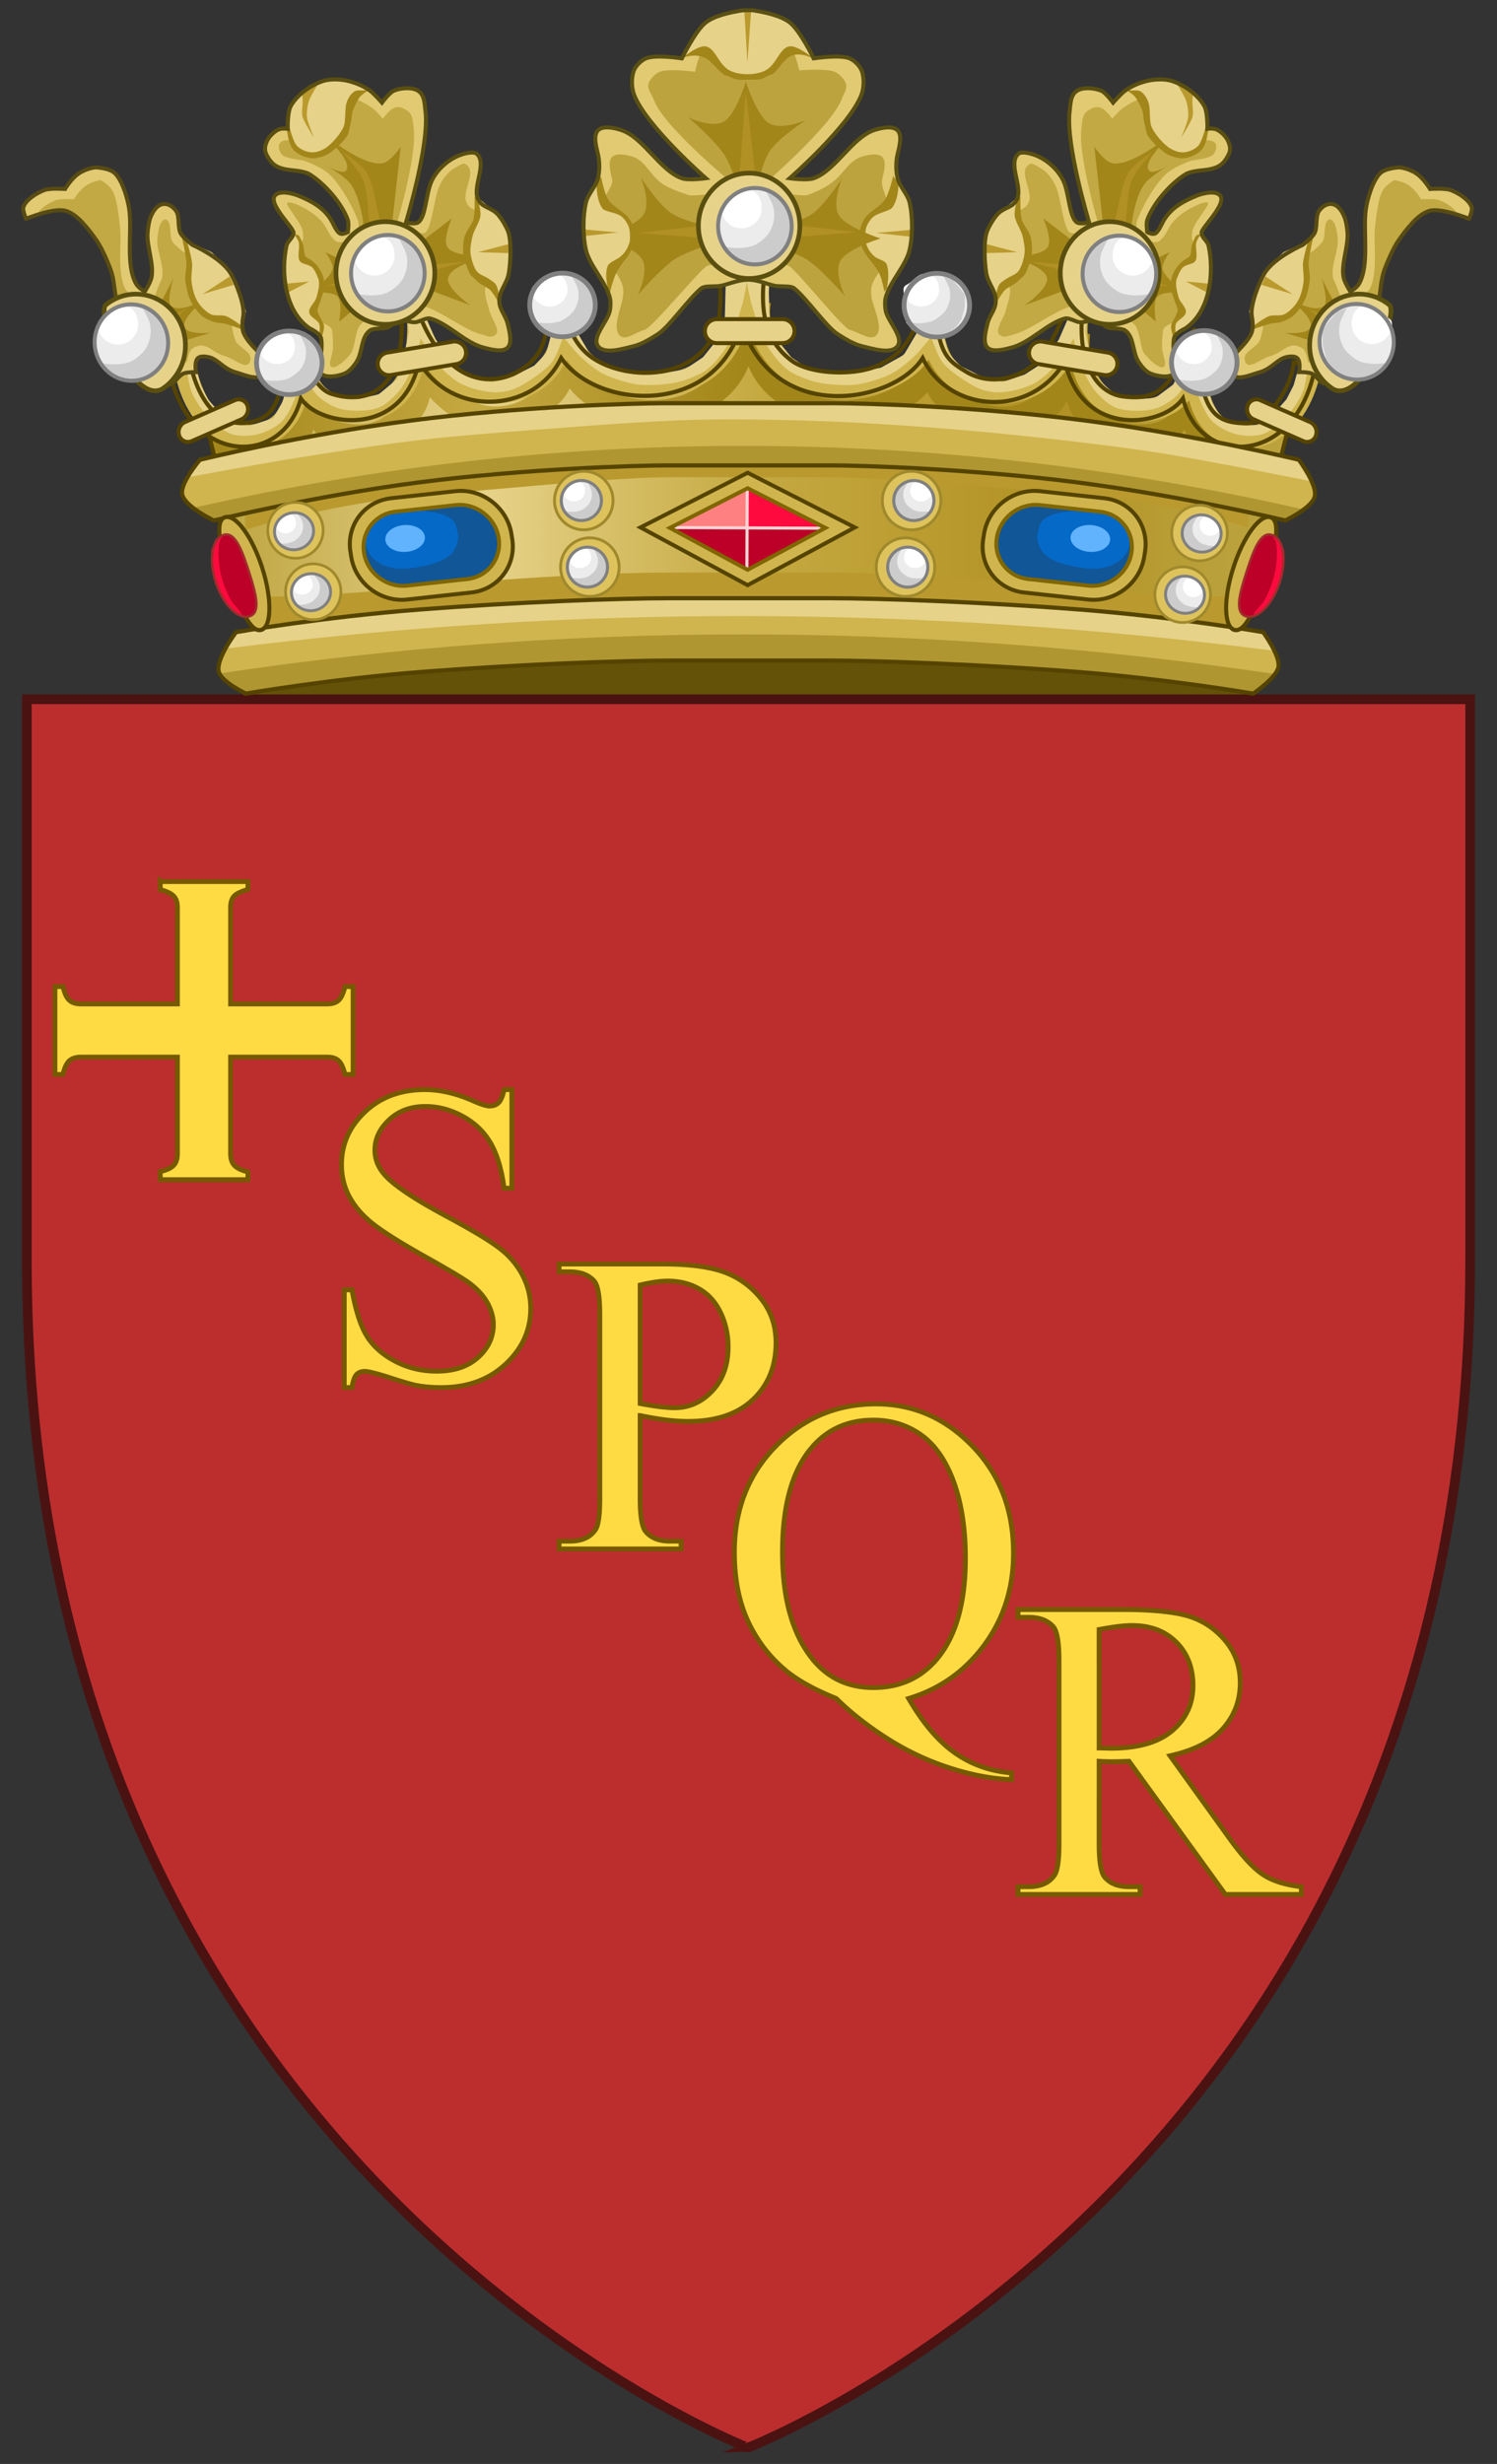 <svg xmlns="http://www.w3.org/2000/svg" width="310" height="510" viewBox="50.198 2.975 310 510" xml:space="preserve"><rect x="50.198" y="2.975" width="310" height="510" fill="#333333" stroke="none"/><path fill="#645208" d="M100.391 137.318h209.25v11.25h-209.25z"/><path fill="#BC2E2E" stroke="#4B1212" stroke-width="2" stroke-miterlimit="10" d="M354.639 263.813c0 187.837-149.556 245.799-149.556 245.799S55.758 451.653 55.758 263.813V147.717h298.881v116.096z"/><path fill="#FFDB43" stroke="#765A00" d="M83.39 185.448h18.148v1.639c-1.345.374-2.288.804-2.811 1.327-.523.523-.781 1.336-.781 2.419v19.942h20.021c1.046 0 1.839-.257 2.381-.78s.952-1.465 1.288-2.81h1.678v18.188h-1.678c-.336-1.345-.746-2.287-1.288-2.811-.542-.523-1.334-.78-2.381-.78h-20.02v19.981c0 1.046.258 1.86.781 2.42.523.561 1.465 1.03 2.811 1.366v1.6H83.39v-1.678c1.345-.299 2.248-.728 2.771-1.288.523-.56.781-1.374.781-2.42v-19.981H66.96c-1.046 0-1.859.257-2.419.78-.561.523-.991 1.465-1.327 2.811h-1.639v-18.187h1.678c.299 1.345.728 2.287 1.288 2.81s1.374.78 2.419.78h19.982v-19.943c0-1.046-.258-1.839-.781-2.38-.523-.542-1.426-.991-2.771-1.327v-1.678zm71.189 43.066c-.29 1.363-.674 2.269-1.152 2.718s-1.095.674-1.849.674c-.667 0-1.812-.362-3.436-1.087-3.508-1.537-6.827-2.305-9.958-2.305-5.016 0-9.147 1.529-12.395 4.588-3.247 3.059-4.871 6.705-4.871 10.938 0 2.436.551 4.668 1.653 6.698 1.102 2.029 2.718 3.885 4.849 5.566 2.131 1.682 5.719 3.936 10.764 6.763 5.044 2.826 8.132 4.675 9.263 5.545 1.682 1.275 2.921 2.652 3.719 4.131.797 1.479 1.195 2.942 1.195 4.393 0 2.609-1.051 4.871-3.153 6.785-2.102 1.914-4.965 2.87-8.589 2.87-3.131 0-6.009-.696-8.632-2.087-2.625-1.392-4.574-3.138-5.85-5.24s-2.291-5.27-3.044-9.502h-1.609v20.222h1.609c.203-1.362.514-2.261.935-2.696.42-.435.993-.652 1.718-.652.753 0 2.543.457 5.371 1.37 2.827.913 4.689 1.442 5.588 1.588 1.508.26 3.116.391 4.827.391 5.451 0 9.908-1.616 13.374-4.849 3.464-3.232 5.197-7.081 5.197-11.546 0-2.348-.543-4.595-1.631-6.741-1.087-2.145-2.639-4.007-4.654-5.587-2.014-1.58-5.776-3.849-11.285-6.806-6.755-3.624-11.032-6.523-12.83-8.698-1.246-1.479-1.87-3.117-1.87-4.915 0-2.348.986-4.443 2.958-6.284 1.971-1.841 4.465-2.762 7.48-2.762 2.667 0 5.248.681 7.741 2.044s4.414 3.204 5.763 5.523c1.348 2.32 2.283 5.436 2.805 9.35h1.609v-20.4h-1.61zm28.18 67.453c1.884.406 3.653.71 5.306.914 1.653.203 3.189.305 4.61.305 5.799 0 10.286-1.508 13.46-4.523 3.175-3.015 4.762-6.929 4.762-11.742 0-3.537-1.044-6.596-3.131-9.176-2.087-2.581-4.653-4.415-7.698-5.502s-7.205-1.63-12.481-1.63h-21.615v1.609h2.218c2.232 0 3.915.638 5.045 1.914.782.899 1.174 3.204 1.174 6.915v38.097c0 3.363-.29 5.495-.87 6.393-1.072 1.625-2.855 2.436-5.349 2.436h-2.218v1.608h25.268v-1.608h-2.262c-2.232 0-3.899-.639-5.001-1.913-.813-.899-1.218-3.204-1.218-6.916v-17.181zm.001-27.006c2.319-.551 4.218-.826 5.697-.826 2.436 0 4.61.543 6.523 1.63 1.913 1.087 3.393 2.726 4.436 4.915 1.044 2.189 1.565 4.559 1.565 7.11 0 3.711-1.094 6.734-3.283 9.068-2.189 2.334-4.791 3.501-7.807 3.501-.841 0-1.855-.073-3.043-.218a64.977 64.977 0 0 1-4.088-.652v-24.528zm55.612 85.581c6.437-1.941 11.663-5.638 15.678-11.089 4.016-5.451 6.023-11.785 6.023-19.003 0-8.902-2.82-16.273-8.459-22.115-5.639-5.843-12.314-8.763-20.026-8.763-8.118 0-15.034 2.914-20.745 8.741-5.711 5.828-8.567 13.149-8.567 21.963 0 5.594.979 10.444 2.936 14.546 1.957 4.103 4.704 7.56 8.241 10.373 2.436 1.884 5.741 3.668 9.917 5.35 2.956 2.928 6.472 5.689 10.545 8.285a55.86 55.86 0 0 0 12.938 6.088c4.552 1.465 8.829 2.268 12.83 2.414v-1.392c-4.378-.349-8.285-1.726-11.72-4.132-3.437-2.408-6.633-6.162-9.591-11.266zm-7.305-57.623c3.42 0 6.501.876 9.241 2.631 2.74 1.754 4.936 4.487 6.589 8.198 2.146 4.813 3.218 10.743 3.218 17.788 0 9.163-1.957 16.091-5.871 20.788-3.334 3.973-7.726 5.959-13.177 5.959-5.248 0-9.467-1.986-12.655-5.959-4.117-5.161-6.176-12.51-6.176-22.049 0-9.741 2.029-16.975 6.088-21.702 3.219-3.769 7.466-5.653 12.743-5.654zm88.616 96.575c-3.219-.349-5.828-1.16-7.828-2.436-2.001-1.276-4.392-3.855-7.175-7.742l-12.177-16.917c4.958-1.102 8.618-2.985 10.981-5.653 2.362-2.667 3.544-5.814 3.544-9.438 0-3.391-1.037-6.313-3.11-8.763s-4.595-4.131-7.567-5.045c-2.971-.913-7.588-1.37-13.851-1.37h-21.484v1.61h2.218c2.232 0 3.914.637 5.045 1.913.812.899 1.217 3.204 1.217 6.914v38.096c0 3.365-.304 5.495-.913 6.394-1.072 1.623-2.856 2.435-5.349 2.435h-2.218v1.61h25.268v-1.61h-2.306c-2.203 0-3.855-.637-4.957-1.913-.813-.899-1.218-3.204-1.218-6.916V367.53a41.742 41.742 0 0 0 2.566.088c.929 0 2.131-.029 3.609-.088l19.962 27.573h15.743v-1.609zm-41.881-53.229c2.87-.551 5.146-.828 6.828-.828 3.798 0 6.85 1.153 9.154 3.458 2.305 2.306 3.457 5.298 3.457 8.981 0 3.769-1.427 6.87-4.283 9.306-2.855 2.436-7.096 3.653-12.72 3.653-.262 0-.595-.007-1-.023a42.173 42.173 0 0 0-1.435-.022l-.001-24.525z"/><g transform="matrix(1.015 0 0 1.053 -682.81 -292.418)"><linearGradient id="a" gradientUnits="userSpaceOnUse" x1="765.097" y1="373.702" x2="988.263" y2="373.702"><stop offset="0" style="stop-color:#bca33e"/><stop offset=".251" style="stop-color:#e6d289"/><stop offset=".5" style="stop-color:#c5a941"/><stop offset=".776" style="stop-color:#b19123"/><stop offset=".826" style="stop-color:#b5982d"/><stop offset=".914" style="stop-color:#baa03a"/><stop offset="1" style="stop-color:#bca33e"/></linearGradient><path fill="url(#a)" d="M776.622 409.55c74.406-5.981 123.738-5.624 196.602 0a13247.1 13247.1 0 0 1 11.785-44.842c-15.054 1.464-15.485 1.227-19.112-10.177-5.512 7.842-21.008 12.175-23.735-7.377-8.092 12.785-23.153 14.922-29.186.321-12.061 11.396-36.327 13.414-35.921-9.621h-3.528c.043 14.666-16.032 26.894-36.884 10.584-6.124 12.036-18.721 12.036-28.224 1.283-7.462 12.772-13.559 15.383-24.696 5.773-4.137 11.272-6.046 11.688-18.625 8.538 2.447 9.67 9.238 38.083 11.524 45.518z"/><linearGradient id="b" gradientUnits="userSpaceOnUse" x1="764.776" y1="357.071" x2="983.93" y2="357.071"><stop offset="0" style="stop-color:#a3861a"/><stop offset=".251" style="stop-color:#c5a941"/><stop offset=".5" style="stop-color:#a3861a"/></linearGradient><path fill="url(#b)" d="M874.879 352.52c-5.652 13.653-28.009 14.543-36.487 4.379-2.793 6.068-17.297 13.637-28.522 1.715-2.078 9.873-19.169 13.257-23.711 6.33-3.68 8.618-14.951 10.132-16.723 9.1-.608-.206-2.906-1.436-3.246-2.733-.221-.84-1.054-4.047-1.415-5.447 1.377.878 3.65 2.049 4.758 2.425 9.62 1.89 11.468-1.404 13.022-17.873 2.044 5.36 4.997 11.774 8.412 12.846 8.141 2.554 15.809-1.542 14.251-17.045l2.995-.576c5.793 16.445 16.024 16.525 21.789 12.794 5.641-3.65 4.674-7.755 6.14-15.62 2.968 5.194 3.427 9.471 7.138 12.594 5.808 4.887 20.312 6.134 25.592-3.236 2.284-4.053 1.496-10.012 1.467-12.084 2.861-.365 6.371-.365 9.111 0-1.077 7.653.366 13.036 5.62 16.706 4.758 3.324 15.382 3.413 21.495-1.427 3.259-2.58 4.971-8.011 7.082-12.553 1.033 12.406 3.391 14.218 6.587 15.901 7.564 3.984 15.971 1.848 21.343-13.075l2.994.576c-.989 10.847 2.402 16.93 8.343 17.623 7.772.907 10.081-2.654 14.319-13.425 1.49 15.133 3.338 19.763 12.2 18.49 1.199-.407.569.984.579 2.511.007.939 1.599 1.993.031 2.525-3.006 1.491-13.353-1.803-16.208-8.894-3.15 4.865-20.518 6.289-24.019-5.713-4.352 9.332-24.953 6.215-28.421-1.716-7.709 8.644-30.62 8.733-36.516-5.098z"/><path fill="#BA9A2E" d="M858.089 393.074c-10.854 0-31.924 1.008-51.652 2.944-19.793 1.944-29.811 1.755-29.811 1.755v11.778H973.23v-11.779s-11.072.189-30.706-1.754c-19.574-1.937-41.144-2.944-51.666-2.944H858.089zM772.193 369.031l.005 15.626s18.081-5.354 37.625-6.879c19.609-1.529 38.381-3.437 49.025-3.437h32.767c10.304 0 31.883 1.908 51.33 3.437 19.386 1.525 33.821 6.497 33.821 6.497l1.131-15.244H772.193z"/><path fill="none" stroke="#540" stroke-width=".825" d="M776.622 409.55c74.406-5.981 123.738-5.624 196.602 0a13247.1 13247.1 0 0 1 11.785-44.842c-6.22 8.36-57.493 3.666-112.732 4.323-52.958.63-100.546 3.395-107.968-4.999 2.447 9.67 10.027 38.083 12.313 45.518z"/></g><path fill="#D0B54E" d="M204.982 70.495c-5.646 19.318-30.044 17.568-37.416 6.934-5.378 11.384-22.628 12.509-29.467.724-3.349 16.097-20.724 13.472-24.479 7.64-3.807 14.582-23.807 13.957-27.388-6.562 1.079-.23 2.498-.65 4.423-.94.97 4.959 4.345 14.02 12.537 12.423 6.474-1.264 6.273-6.864 8.135-19.43 2.61 6.278 5.071 12.397 8.537 13.526 8.26 2.69 16.042-1.623 14.46-17.946l3.04-.607c5.878 17.315 16.26 17.399 22.112 13.47 5.724-3.842 4.743-8.165 6.23-16.446 3.013 5.469 3.478 9.972 7.244 13.26 5.894 5.146 20.612 6.459 25.971-3.407 2.317-4.267 1.519-10.542 1.489-12.723 2.903-.385 6.457-.418 9.237-.033-.897 7.997.424 13.697 5.712 17.622 3.703 2.75 12.984 3.27 17.924.942 5.717-2.693 6.842-5.568 11.067-15.694 1.588 13 2.267 14.084 7.193 17.054 3.645 2.197 9.103 2.35 13.878-1.41 2.641-2.08 4.702-6.363 7.272-12.668l3.04.607c-1.42 9.918 1.892 17.856 8.474 18.588 7.896.879 9.98-2.42 14.524-14.167 1.457 15.685 2.765 19.703 10.83 19.692 4.564-.007 9.502-7.694 9.833-12.653l4.424.94C320.125 99.625 300 100.5 296.43 85.792c-4.055 5.896-20.805 8.396-24.48-7.639-7.388 12.222-24.325 10.347-29.466-.724-5.859 9.32-30.671 14.008-37.502-6.934z"/><path fill="#E6D289" d="m204.924 59.94 4.41.43.245 9.778 1.557 3.146 2.95 3.657 3.687 2.465 4.672.85h4.59l5.572-1.19 4.753-2.636 4.015-6.802 2.622-6.972.902 7.312 1.639 6.122 2.458 2.55 4.344 2.212 4.425 1.19 4.59-1.53 4.097-2.637 3.032-4.676 3.032-6.973 2.95.765-.492 4.677 1.066 5.187 1.394 4.591 3.769 3.146 4.426 1.02 3.77-.255 3.769-2.805 5.081-11.054 1.147 8.843 1.72 5.781 1.967 3.402 4.918 1.615 2.868-.17 3.115-2.38 2.622-2.977 1.475-2.89 1.23-4.422 1.72.255s-.377 3.846-.983 5.357c-.735 1.828-2.241 4.056-3.607 5.442-1.218 1.236-3.123 2.966-4.752 3.485-1.481.473-3.646.407-5.163.086-1.661-.352-3.888-1.43-5.163-2.637-1.15-1.088-2.08-3.113-2.705-4.591-.718-1.7-1.639-5.951-1.639-5.951s-1.766 3.697-2.95 4.93c-1.044 1.09-2.784 2.208-4.18 2.722-1.33.49-3.259.631-4.67.595-1.298-.033-3.082-.205-4.262-.765-1.445-.687-3.077-2.22-4.097-3.486-1.102-1.367-2.123-3.544-2.787-5.187-.642-1.593-1.557-5.527-1.557-5.527s-2.472 4.176-3.851 5.697c-1.163 1.283-2.907 2.872-4.425 3.656-1.864.962-4.644 1.652-6.72 1.786-1.162.074-2.74-.146-3.852-.51-1.457-.478-3.236-1.585-4.507-2.466-1.249-.866-2.937-2.08-3.851-3.316-1.005-1.36-2.295-5.187-2.295-5.187s-2.345 2.984-3.524 4.081c-1.352 1.257-3.277 2.85-4.917 3.656-1.795.882-4.917 1.84-6.884 2.125-.843.123-3.82.284-7.169-.24-3.033-.473-5.967-1.94-6.763-2.48-2.205-1.496-4.42-4.558-5.655-6.973-.886-1.733-1.438-4.449-2.087-6.291-.39-1.105-1.264-5.55-1.166-5.555.098-.005-.63 4.136-1.02 5.24-.649 1.843-1.2 4.863-2.086 6.596-1.236 2.415-3.45 5.477-5.655 6.972-.796.54-3.73 2.008-6.763 2.482-3.349.523-6.326.362-7.169.24-1.967-.286-5.09-1.244-6.884-2.126-1.64-.806-3.566-2.4-4.917-3.656-1.18-1.098-3.523-4.082-3.523-4.082s-1.29 3.829-2.295 5.188c-.914 1.236-2.603 2.45-3.852 3.316-1.271.88-3.05 1.988-4.507 2.466-1.11.364-2.69.584-3.852.51-2.077-.134-4.856-.825-6.72-1.786-1.52-.784-3.263-2.374-4.425-3.656-1.379-1.52-3.852-5.697-3.852-5.697s-.914 3.933-1.556 5.527c-.664 1.643-1.686 3.82-2.787 5.187-1.02 1.265-2.652 2.8-4.097 3.486-1.18.56-2.965.732-4.262.765-1.412.037-3.34-.104-4.671-.595-1.395-.514-3.135-1.633-4.18-2.721-1.184-1.234-2.95-4.931-2.95-4.931s-.92 4.25-1.639 5.951c-.625 1.478-1.555 3.503-2.703 4.59-1.277 1.209-3.503 2.286-5.164 2.638-1.517.32-3.682.387-5.163-.086-1.63-.519-3.534-2.25-4.753-3.485-1.365-1.386-2.87-3.614-3.606-5.442-.607-1.51-.983-5.357-.983-5.357l1.72-.255 1.23 4.421 1.475 2.891 2.622 2.976 3.114 2.38 2.869.171 4.917-1.615 1.966-3.402 1.721-5.782 1.147-8.843 5.081 11.054 3.77 2.805 3.77.256 4.425-1.02 3.769-3.147 1.393-4.59 1.066-5.188-.492-4.676 2.95-.765 3.032 6.972 3.032 4.677 4.097 2.635 4.59 1.53 4.425-1.19 4.344-2.21 2.458-2.551 1.638-6.122.902-7.312 2.622 6.973 4.016 6.802 4.753 2.636 5.573 1.19h4.588l4.673-.85 3.687-2.466 2.95-3.656 1.557-3.147.246-9.777 4.412-.42z"/><path fill="none" stroke="#540" stroke-width="1.65" d="M2974.819 779.52c-11.129 36.694-59.213 33.37-73.742 13.171-10.599 21.623-44.596 23.76-58.074 1.375-6.6 30.576-40.843 25.59-48.244 14.511-7.503 27.7-46.92 26.513-53.978-12.464 2.127-.436 4.924-1.234 8.718-1.785 1.912 9.419 8.564 26.633 24.709 23.597 11.286-2.123 12.278-10.692 14.899-29.163a74.509 74.509 0 0 1 4.266-.557c4.074 9.088 8.256 16.8 13.692 18.505 16.281 5.109 31.617-3.083 28.501-34.089l5.99-1.153c11.585 32.89 32.047 33.05 43.578 25.588 11.282-7.3 9.348-15.51 12.28-31.241 5.937 10.388 6.854 18.942 14.276 25.189 11.615 9.774 40.623 12.267 51.184-6.472 4.567-8.105 2.993-20.025 2.934-24.169 5.721-.731 12.727-.793 18.206-.062-1.769 15.19.835 26.017 11.256 33.473 7.299 5.223 25.589 6.211 35.325 1.79 11.268-5.115 13.485-10.576 21.812-29.812 3.129 24.696 4.468 26.754 14.176 32.395 7.183 4.174 17.941 4.464 27.351-2.678 5.206-3.952 9.267-12.086 14.333-24.063l5.99 1.153c-2.798 18.839 3.73 33.917 16.702 35.308 15.561 1.669 19.67-4.597 28.623-26.911 2.872 29.794 5.45 37.427 21.345 37.405 8.995-.013 18.726-14.615 19.379-24.034l8.718 1.785c-7.277 38.739-46.94 40.401-53.977 12.464-7.991 11.198-41.002 15.947-48.244-14.511-14.561 23.215-47.942 19.654-58.074-1.375-11.547 17.706-60.448 26.61-73.91-13.17z" transform="matrix(.507 0 0 .526 -1304.44 -339.883)"/><path fill="#D0B54E" d="M187.737 86.4c-6.185 0-29.784.631-52.49 3.573-22.706 2.942-43.792 8.132-43.792 8.132s-4.15 4.784-3.67 7.168c.512 2.55 6.55 5.4 6.55 5.4s20.598-5.054 42.456-7.886c21.858-2.832 45.667-3.512 50.946-3.512h34.974c5.086 0 28.469.678 50.382 3.512 21.914 2.834 43.08 7.886 43.08 7.886s5.525-2.62 6.08-4.958c.577-2.43-3.29-7.61-3.29-7.61s-21.586-5.192-44.325-8.133c-22.74-2.94-45.907-3.574-51.927-3.574l-34.974.001z"/><path fill="#E6D289" d="M321.477 102.544s-22.553-4.52-32.291-5.994c-10.765-1.63-25.196-3.23-36.03-4.232-9.363-.867-21.876-1.738-31.27-2.116-8.151-.328-19.035-.552-27.191-.352-10.212.25-23.802 1.345-33.99 2.115-7.145.54-16.674 1.28-23.792 2.115-7.981.938-18.576 2.591-26.513 3.88-6.542 1.063-21.753 3.88-21.753 3.88l2.499-3.395 8.188-1.821 16.963-3.64 11.7-1.518 13.747-2.428 19.302-1.517 21.35-.91 19.596-.607h23.69l36.267 2.428 21.935 2.732 24.86 4.856 9.944 2.123 2.79 4.405h-.001z"/><path fill="#AF9631" d="M90.67 107.996c75.475-17.087 152.693-16.974 229.048.34l.802-.427-4.16 2.774-24.069-5.24-21.097-3.084-19.316-1.85-23.475-1.233-29.714-.308-26.15.617-21.988 1.233-23.772 3.391-16.937 3.083-15.155 3.7-4.011-2.997h-.006z"/><path fill="none" stroke="#540" stroke-width=".826" d="M866.986 360.233c-6.095 0-29.35.6-51.725 3.394s-43.153 7.724-43.153 7.724-4.089 4.543-3.617 6.807c.505 2.422 6.455 5.129 6.455 5.129s20.297-4.8 41.837-7.49c21.539-2.689 45.001-3.335 50.203-3.335h34.464c5.011 0 28.053.644 49.647 3.335 21.594 2.692 42.451 7.49 42.451 7.49s5.445-2.489 5.992-4.709c.568-2.308-3.242-7.228-3.242-7.228s-21.271-4.931-43.679-7.724-45.237-3.394-51.169-3.394l-34.464.001z" transform="matrix(1.015 0 0 1.053 -692.08 -292.89)"/><path fill="#D0B54E" d="M188.858 126.755c-11.042 0-32.096.816-51.927 2.342-20.013 1.539-38.002 4.682-38.002 4.682s-4.199 5.533-3.587 8.142c.507 2.166 5.636 4.58 5.636 4.58s17.56-3.043 36.873-4.529c19.497-1.499 40.555-2.31 51.007-2.31h32.778c10.104 0 31.679.812 51.006 2.31 19.157 1.486 36.872 4.529 36.872 4.529s4.842-3.256 5.225-5.549c.39-2.333-3.175-7.173-3.175-7.173s-18.148-3.143-38.002-4.682c-19.684-1.527-41.212-2.342-51.926-2.342h-32.778z"/><path fill="#E6D289" d="M96.76 137.252c72.837-9.214 144.18-8.959 217.02.387l.07.356-1.971-3.8-8.73-1.752-26.473-2.922-39.144-2.338-41.68-.291-30.697.291-24.5 1.753-29.288 2.922-12.11 1.753-2.498 3.64z"/><path fill="#AF9631" d="M95.268 142.427c72.417-10.893 145.253-10.818 218.513 0l.503-.083-4.395 3.908-32.332-3.908-29.82-2.28-21.974-.325-43.947-.325-34.215 1.954-33.273 2.931-13.497 2.606-5.563-4.478z"/><path fill="none" stroke="#540" stroke-width=".826" d="M868.09 398.561c-10.881 0-31.628.775-51.169 2.224-19.722 1.462-37.448 4.447-37.448 4.447s-4.138 5.255-3.535 7.733c.5 2.057 5.554 4.35 5.554 4.35s17.303-2.89 36.335-4.301c19.213-1.424 39.964-2.194 50.263-2.194h32.3c9.957 0 31.217.771 50.262 2.194 18.878 1.411 36.335 4.301 36.335 4.301s4.771-3.092 5.148-5.27c.384-2.216-3.128-6.813-3.128-6.813s-17.884-2.985-37.448-4.447c-19.397-1.45-40.611-2.224-51.169-2.224h-32.3z" transform="matrix(1.015 0 0 1.053 -692.08 -292.89)"/><path fill="#D0B54E" stroke="#540" stroke-width=".826" d="M760.898 436.993c2.044 6.109 1.974 11.602-.157 12.262-2.132.66-4.382-4.116-6.427-10.225s-3.114-11.25-.982-11.909c2.132-.66 5.521 3.763 7.566 9.872z" transform="matrix(1.015 0 0 1.053 -667.838 -339.722)"/><path fill="#BC0028" d="M101.594 121.254c1.497 4.64 2.522 8.465.15 9.225-2.37.761-5.51-2.386-7.006-7.024-1.496-4.638-.787-9.02 1.584-9.781 2.372-.762 3.776 2.942 5.272 7.58z"/><path fill="#FF0A3E" d="M100.207 130.018c-.476-.894-1.563-1.786-2.086-2.654-.643-1.07-1.298-2.616-1.687-3.803-.385-1.17-.774-2.782-.884-4.01-.122-1.36-.24-3.248.17-4.552.16-.504.957-1.482.957-1.482l-1.847 1.104-.871 2.223.027 3.262.991 4.027 1.466 2.955 1.796 2.234 2.102 1.114a2.396 2.396 0 0 0-.134-.418z"/><path fill="none" stroke="#A02C2C" stroke-width=".492" d="M758.21 437.816c1.475 4.406 2.485 8.039.148 8.761-2.336.723-5.429-2.266-6.904-6.671-1.474-4.405-.775-8.567 1.561-9.29 2.337-.723 3.721 2.795 5.195 7.2z" transform="matrix(1.015 0 0 1.053 -667.838 -339.722)"/><path fill="#D0B54E" stroke="#540" stroke-width=".826" d="M673.91 436.993c2.045 6.109 1.974 11.602-.157 12.262-2.132.66-4.382-4.116-6.427-10.225s-3.114-11.25-.982-11.909c2.131-.66 5.52 3.763 7.566 9.872z" transform="matrix(-1.015 0 0 1.053 989.635 -339.722)"/><path fill="#BC0028" d="M308.478 121.254c-1.496 4.64-2.52 8.465-.15 9.225 2.37.761 5.51-2.386 7.005-7.024 1.497-4.638.787-9.02-1.584-9.781-2.37-.762-3.774 2.942-5.27 7.58z"/><path fill="#FF0A3E" d="M309.865 130.018c.476-.894 1.564-1.786 2.087-2.654.644-1.07 1.299-2.616 1.688-3.803.384-1.17.773-2.782.883-4.01.122-1.36.24-3.248-.171-4.552-.16-.504-.956-1.482-.956-1.482l1.847 1.104.872 2.223-.028 3.262-.99 4.027-1.467 2.955-1.797 2.234-2.102 1.114a2.49 2.49 0 0 1 .134-.418z"/><path fill="none" stroke="#A02C2C" stroke-width=".492" d="M671.223 437.816c1.474 4.406 2.484 8.039.148 8.761-2.336.723-5.429-2.266-6.903-6.671-1.475-4.405-.775-8.567 1.561-9.29 2.336-.723 3.719 2.795 5.194 7.2z" transform="matrix(-1.015 0 0 1.053 989.635 -339.722)"/><g transform="matrix(.475 0 0 .475 -1157.966 -295.453)"><circle fill="#DEC35D" stroke="#A0892C" stroke-width="1.251" cx="2798" cy="846.385" r="12.77"/><g transform="matrix(.893 0 0 .874 297.3 168.52)"><ellipse fill="#ECECEC" cx="2799.159" cy="775.578" rx="9.819" ry="9.98"/><path fill="#CCC" d="m2790.827 780.871 1.869 2.352 3.596 2.005 3.112.139 3.322-.346 3.528-2.767 1.521-2.351.969-3.666v-3.805l-1.522-2.144-2.214-2.559-2.767-1.107s1.438 2.544 1.8 3.736c.346 1.143.369 2.632.138 3.804-.222 1.131-.801 2.558-1.522 3.459-.797.999-2.307 2.212-3.458 2.766-1.286.619-2.933.787-4.357.83-1.208.036-4.012-.346-4.012-.346h-.003z"/><path fill="#FFF" d="M2800.958 770.83c0 2.884-2.417 5.223-5.396 5.223-2.978 0-5.395-2.339-5.395-5.223 0-1.481 1.191-1.435 2.215-2.385.969-.9 2.631-2.561 4.08-2.561 2.978 0 4.496 2.063 4.496 4.946z"/><ellipse fill="none" stroke="gray" stroke-width="1.514" cx="2799.159" cy="775.578" rx="9.819" ry="9.98"/></g></g><g transform="matrix(.475 0 0 .475 -1156.618 -280.727)"><circle fill="#DEC35D" stroke="#A0892C" stroke-width="1.251" cx="2797.819" cy="844.406" r="12.77"/><g transform="matrix(.893 0 0 .874 297.3 168.52)"><ellipse fill="#ECECEC" cx="2798.957" cy="773.315" rx="9.819" ry="9.979"/><path fill="#CCC" d="m2790.624 778.608 1.867 2.351 3.598 2.007 3.112.138 3.321-.346 3.528-2.766 1.521-2.352.969-3.666v-3.805l-1.521-2.144-2.214-2.559-2.767-1.106s1.438 2.545 1.798 3.734c.346 1.143.369 2.632.139 3.804-.223 1.133-.803 2.558-1.522 3.459-.797.999-2.309 2.214-3.459 2.768-1.285.619-2.934.788-4.359.83-1.207.034-4.011-.347-4.011-.347z"/><path fill="#FFF" d="M2800.755 768.566c0 2.884-2.417 5.223-5.395 5.223-2.979 0-5.396-2.339-5.396-5.223 0-1.48 1.19-1.434 2.216-2.385.969-.9 2.63-2.561 4.078-2.561 2.981 0 4.497 2.063 4.497 4.946z"/><ellipse fill="none" stroke="gray" stroke-width="1.514" cx="2798.957" cy="773.315" rx="9.819" ry="9.979"/></g></g><g transform="matrix(-.475 0 0 .475 1479.75 -295.453)"><ellipse transform="translate(-.002 .007)" fill="#DEC35D" stroke="#A0892C" stroke-width="1.251" cx="2612.158" cy="846.384" rx="12.77" ry="-12.77"/><g transform="matrix(.893 0 0 .874 297.3 168.52)"><ellipse transform="translate(-.002 .007)" fill="#ECECEC" cx="2591.137" cy="775.578" rx="9.821" ry="-9.98"/><path fill="#CCC" d="m2582.806 780.87 1.867 2.352 3.597 2.005 3.111.139 3.321-.346 3.528-2.767 1.522-2.351.969-3.666v-3.805l-1.522-2.144-2.213-2.559-2.767-1.107s1.438 2.544 1.797 3.736c.346 1.143.371 2.632.139 3.804-.222 1.131-.802 2.558-1.522 3.459-.797.999-2.307 2.212-3.459 2.766-1.285.619-2.931.787-4.356.83-1.208.037-4.012-.346-4.012-.346z"/><path fill="#FFF" d="M2592.938 770.829c0 2.884-2.419 5.223-5.398 5.223-2.977 0-5.393-2.339-5.393-5.223 0-1.481 1.191-1.435 2.214-2.385.97-.9 2.633-2.561 4.08-2.561 2.978.001 4.497 2.064 4.497 4.946z"/><ellipse transform="translate(-.002 .007)" fill="none" stroke="gray" stroke-width="1.514" cx="2591.137" cy="775.578" rx="9.821" ry="-9.98"/></g></g><g transform="matrix(-.475 0 0 .475 1478.402 -280.727)"><ellipse transform="translate(-.002 .007)" fill="#DEC35D" stroke="#A0892C" stroke-width="1.251" cx="2611.975" cy="844.406" rx="12.77" ry="-12.77"/><g transform="matrix(.893 0 0 .874 297.3 168.52)"><ellipse transform="translate(-.002 .007)" fill="#ECECEC" cx="2590.935" cy="773.314" rx="9.818" ry="-9.979"/><path fill="#CCC" d="m2582.603 778.608 1.867 2.351 3.597 2.007 3.113.138 3.322-.346 3.528-2.766 1.521-2.352.968-3.666v-3.805l-1.522-2.144-2.213-2.559-2.769-1.106s1.439 2.545 1.801 3.734c.346 1.143.369 2.632.138 3.804-.223 1.133-.801 2.558-1.522 3.459-.798.999-2.308 2.214-3.458 2.768-1.285.619-2.932.788-4.357.83-1.209.034-4.014-.347-4.014-.347z"/><path fill="#FFF" d="M2592.734 768.566c0 2.884-2.417 5.223-5.395 5.223-2.977 0-5.395-2.339-5.395-5.223 0-1.48 1.191-1.434 2.215-2.385.968-.9 2.63-2.561 4.08-2.561 2.976 0 4.495 2.063 4.495 4.946z"/><ellipse transform="translate(-.002 .007)" fill="none" stroke="gray" stroke-width="1.514" cx="2590.935" cy="773.314" rx="9.818" ry="-9.979"/></g></g><g transform="matrix(-.444 -.079 -.079 .444 1527.076 -48.507)"><ellipse transform="rotate(-10.113 2618.648 830.389)" fill="#DEC35D" stroke="#A0892C" stroke-width="1.251" cx="2619.067" cy="830.491" rx="12.77" ry="-12.77"/><g transform="matrix(.893 0 0 .874 297.3 168.52)"><ellipse transform="rotate(-89.999 2598.874 757.393)" fill="#ECECEC" cx="2598.874" cy="757.393" rx="9.764" ry="-10.039"/><path fill="#CCC" d="m2590.54 762.686 1.869 2.352 3.597 2.006 3.112.137 3.321-.345 3.528-2.767 1.524-2.351.966-3.667.002-3.804-1.522-2.145-2.215-2.559-2.765-1.106s1.438 2.545 1.797 3.736c.347 1.144.37 2.633.14 3.805-.223 1.131-.803 2.558-1.522 3.459-.798.998-2.308 2.213-3.458 2.766-1.285.618-2.934.787-4.359.83-1.209.036-4.012-.345-4.012-.345l-.003-.002z"/><path fill="#FFF" d="M2600.672 752.645c0 2.882-2.416 5.223-5.396 5.223-2.977.001-5.394-2.339-5.395-5.223 0-1.48 1.191-1.434 2.216-2.385.969-.9 2.632-2.561 4.08-2.56 2.978-.001 4.496 2.063 4.495 4.945z"/><ellipse transform="rotate(-89.999 2598.874 757.393)" fill="none" stroke="gray" stroke-width="1.514" cx="2598.874" cy="757.393" rx="9.764" ry="-10.039"/></g></g><g transform="matrix(-.444 -.079 -.079 .444 1523.359 -34.96)"><ellipse transform="rotate(-10.327 2619.613 828.587)" fill="#DEC35D" stroke="#A0892C" stroke-width="1.251" cx="2618.886" cy="828.513" rx="12.762" ry="-12.779"/><g transform="matrix(.893 0 0 .874 297.3 168.52)"><ellipse transform="rotate(-90.223 2598.603 755.151)" fill="#ECECEC" cx="2598.671" cy="755.13" rx="9.756" ry="-10.045"/><path fill="#CCC" d="m2590.339 760.423 1.867 2.351 3.598 2.007 3.111.137 3.322-.345 3.528-2.766 1.522-2.352.968-3.667-.001-3.803-1.521-2.145-2.215-2.559-2.766-1.107s1.437 2.545 1.798 3.735c.347 1.142.369 2.633.138 3.804-.223 1.131-.802 2.558-1.522 3.459-.798.998-2.306 2.213-3.458 2.768-1.285.617-2.932.787-4.357.829-1.207.036-4.012-.346-4.012-.346z"/><path fill="#FFF" d="M2600.469 750.381c.002 2.883-2.415 5.223-5.396 5.223-2.976.001-5.394-2.339-5.394-5.223.001-1.48 1.191-1.434 2.215-2.385.969-.9 2.632-2.56 4.081-2.56 2.976.001 4.495 2.063 4.494 4.945z"/><ellipse transform="rotate(-90.223 2598.603 755.151)" fill="none" stroke="gray" stroke-width="1.514" cx="2598.671" cy="755.13" rx="9.756" ry="-10.045"/></g></g><g transform="rotate(-10.112 -876.831 6787.317) scale(.451)"><ellipse transform="scale(-1) rotate(10.503 9408.03 -30588.231)" fill="#DEC35D" stroke="#A0892C" stroke-width="1.251" cx="2811.652" cy="864.837" rx="12.72" ry="12.82"/><g transform="matrix(.893 0 0 .874 297.3 168.52)"><ellipse transform="rotate(90.384 2814.408 796.73)" fill="#ECECEC" cx="2814.439" cy="796.69" rx="9.725" ry="10.078"/><path fill="#CCC" d="m2806.107 801.984 1.868 2.351 3.597 2.006 3.112.137 3.322-.345 3.528-2.768 1.521-2.351.968-3.667.001-3.804-1.522-2.145-2.214-2.559-2.766-1.107s1.436 2.544 1.798 3.736c.346 1.143.37 2.633.138 3.804-.222 1.132-.801 2.558-1.521 3.459-.798.998-2.309 2.213-3.459 2.766-1.285.618-2.933.787-4.357.83-1.208.036-4.012-.345-4.012-.345l-.002.002z"/><path fill="#FFF" d="M2816.239 791.943c0 2.883-2.417 5.222-5.396 5.223-2.979 0-5.394-2.339-5.395-5.223.001-1.48 1.191-1.434 2.216-2.385.969-.9 2.631-2.561 4.079-2.56 2.978-.002 4.495 2.062 4.496 4.945z"/><ellipse transform="rotate(90.384 2814.408 796.73)" fill="none" stroke="gray" stroke-width="1.514" cx="2814.439" cy="796.69" rx="9.725" ry="10.078"/></g></g><g transform="rotate(-10.112 -798.409 6773.085) scale(.451)"><ellipse transform="rotate(-169.265 2811.511 862.807)" fill="#DEC35D" stroke="#A0892C" stroke-width="1.251" cx="2811.471" cy="862.859" rx="12.711" ry="12.83"/><g transform="matrix(.893 0 0 .874 297.3 168.52)"><ellipse transform="scale(-1) rotate(-89.381 -803.077 2844.91)" fill="#ECECEC" cx="2814.237" cy="794.428" rx="9.717" ry="10.084"/><path fill="#CCC" d="m2805.903 799.72 1.87 2.352 3.597 2.006 3.113.138 3.319-.346 3.528-2.766 1.521-2.352.968-3.667.002-3.803-1.522-2.145-2.215-2.559-2.766-1.107s1.437 2.545 1.798 3.735c.346 1.142.369 2.633.137 3.804-.222 1.132-.801 2.558-1.52 3.459-.798.998-2.308 2.213-3.46 2.767-1.284.617-2.931.787-4.356.83-1.207.036-4.012-.345-4.012-.345l-.002-.001z"/><path fill="#FFF" d="M2816.036 789.679c0 2.882-2.417 5.222-5.396 5.223-2.979 0-5.395-2.339-5.395-5.223 0-1.48 1.191-1.434 2.216-2.385.968-.9 2.629-2.56 4.08-2.56 2.977 0 4.494 2.063 4.495 4.945z"/><ellipse transform="scale(-1) rotate(-89.381 -803.077 2844.91)" fill="none" stroke="gray" stroke-width="1.514" cx="2814.237" cy="794.428" rx="9.717" ry="10.084"/></g></g><path fill="#D0B54E" stroke="#540" stroke-width=".826" d="m205.021 124.098-22.189-11.956 22.19-11.311 22.187 11.311-22.188 11.956z"/><path fill="#FF8080" d="m205.021 120.906-16.087-8.668 16.087-8.201 16.086 8.201-16.086 8.668z"/><path fill="#FF0A3E" d="M205.021 120.906v-16.869l16.086 8.2-16.086 8.669z"/><path fill="#BC0028" d="m205.021 120.906-16.087-8.668h32.172l-16.087 8.668h.002z"/><path fill="none" stroke="#FFD5D5" stroke-width=".635" d="m204.936 104.176-.072 16.781M188.881 112.171l32.11.145"/><path fill="none" stroke="#806600" stroke-width=".826" d="m205.021 120.906-16.087-8.668 16.087-8.201 16.086 8.201-16.086 8.668z"/><path fill="#D0B54E" stroke="#540" stroke-width=".826" d="m131.212 106.102 13.295-1.46c5.536-.607 10.727 3.36 11.598 8.86l.165 1.048c.87 5.501-2.914 10.452-8.45 11.06l-13.295 1.46c-5.535.607-10.729-3.36-11.598-8.86l-.165-1.047c-.87-5.502 2.914-10.454 8.45-11.061z"/><path fill="#115697" d="m132.07 108.895 12.481-1.37c4.252-.466 8.239 2.58 8.906 6.804.668 4.224-2.236 8.026-6.488 8.492l-12.48 1.37c-4.252.467-8.239-2.58-8.906-6.803-.669-4.224 2.235-8.026 6.487-8.493z"/><path fill="#0569C8" d="M145.055 113.852c.173 1.097-.522 3.018-1.725 4.044-2.063 1.757-5.588 2.403-8.6 2.734-4.772.523-8.25-1.872-8.722-4.849-.28-1.781.48-4.172 2.459-5.389 1.33-.817 3.413-1.325 5.33-1.536 3.21-.353 7.555-.11 9.824 1.511 1.104.79 1.281 2.51 1.434 3.485z"/><path fill="none" stroke="#806600" stroke-width=".826" d="m132.07 108.895 12.481-1.37c4.252-.466 8.239 2.58 8.906 6.804.668 4.224-2.236 8.026-6.488 8.492l-12.48 1.37c-4.252.467-8.239-2.58-8.906-6.803-.669-4.224 2.235-8.026 6.487-8.493z"/><path fill="#61B3FD" d="M133.653 111.676c2.252-.248 4.272.786 4.513 2.306.24 1.521-1.39 2.955-3.643 3.201-2.253.247-4.272-.785-4.513-2.307-.24-1.52 1.39-2.953 3.643-3.2z"/><path fill="#D0B54E" stroke="#540" stroke-width=".826" d="m278.864 106.102-13.295-1.46c-5.536-.606-10.729 3.36-11.598 8.86l-.165 1.048c-.87 5.501 2.912 10.453 8.448 11.06l13.296 1.46c5.536.607 10.729-3.36 11.598-8.86l.165-1.047c.87-5.503-2.913-10.454-8.45-11.061z"/><path fill="#115697" d="m278.006 108.895-12.482-1.37c-4.251-.466-8.238 2.58-8.906 6.804-.668 4.224 2.237 8.027 6.488 8.493l12.482 1.37c4.251.466 8.238-2.58 8.906-6.804.667-4.223-2.237-8.026-6.488-8.493z"/><path fill="#0569C8" d="M265.02 113.852c-.174 1.097.522 3.018 1.726 4.044 2.062 1.757 5.588 2.403 8.601 2.734 4.772.524 8.25-1.872 8.72-4.849.281-1.78-.479-4.172-2.458-5.388-1.33-.817-3.413-1.326-5.33-1.537-3.21-.353-7.555-.11-9.824 1.511-1.105.79-1.28 2.51-1.435 3.485z"/><path fill="none" stroke="#806600" stroke-width=".826" d="m278.006 108.895-12.482-1.37c-4.251-.466-8.238 2.58-8.906 6.804-.668 4.224 2.237 8.027 6.488 8.493l12.482 1.37c4.251.466 8.238-2.58 8.906-6.804.667-4.223-2.237-8.026-6.488-8.493z"/><path fill="#61B3FD" d="M276.423 111.676c-2.252-.247-4.272.786-4.513 2.307-.24 1.52 1.391 2.954 3.643 3.2 2.252.248 4.273-.784 4.513-2.306.24-1.52-1.39-2.954-3.643-3.201z"/><path fill="#E6D289" stroke="#540" stroke-width=".827" d="m88.524 90.328 10.3-4.517a1.914 1.914 0 0 1 2.615 1.134c.385 1.091-.163 2.351-1.222 2.816l-10.3 4.516a1.914 1.914 0 0 1-2.614-1.134c-.385-1.09.162-2.35 1.22-2.815z"/><path fill="#E2CA73" d="M86.057 82.334s1.296-1.647 2.082-2.022c.726-.346 2.661-.316 2.661-.316s-.41-1.89.28-2.784c.456-.588 1.56-.48 2.29-.329 1.96.405 3.018 2.426 5.603 3.15 2.15.602 5.05 2.06 5.821-.037.71-1.923-.435-3.502-2.077-5.189-.734-.754-1.97-2.282-2.199-3.31-.229-1.027-.124-2.056.059-3.093.388-2.2-1.518-7.112-2.715-8.998-2.045-3.215-7.822-5.737-7.822-5.737s-1.71-1.346-2.314-2.207c-.855-1.22-.221-3.626-1.076-4.845-.604-.862-1.634-1.563-2.675-1.409-1.319.195-2.067 1.496-2.54 2.567-.39.889-.606 2.437-.677 3.405-.205 2.77 1.386 6.562.801 9.276-.22 1.03-1.37 2.847-1.37 2.847s-1.305-.682-1.82-1.6c-2.2-3.93-.78-10.813-1.394-15.3-.302-2.213-1.366-5.914-2.925-7.515-1.161-1.192-4.108-1.27-4.108-1.27s-1.937.19-3.57 1.356c-1.497 1.067-2.704 3.117-2.704 3.117s-3.103-.229-4.312.239c-1.553.6-3.76 1.925-4.307 3.498-.244.703.538 2.422.538 2.422s5.783-2.34 8.188-1.639c2.578.751 4.914 3.997 6.459 6.192 1.06 1.506 2.575 4.964 3.11 6.726.618 2.04.51 4.453 1.252 6.45 1.828 4.915 4.902 10.794 8.367 14.393.76.794 3.094 1.963 3.094 1.962z"/><path fill="#C2A944" d="M85.34 79.898s1.147-1.46 1.845-1.793c.643-.307 1.743-.144 1.743-.144s.247-1.811.863-2.603c.404-.522 1.741-.989 2.388-.855 1.738.359 2.385 1.57 4.676 2.21 1.906.535 4.406 2.97 5.09 1.114.629-1.704-1.172-2.285-2.627-3.78-.65-.668-.963-2.843-1.164-3.753-.202-.91-.11-1.823.053-2.742.342-1.948-.953-5.261-2.015-6.931-1.813-2.85-8.18-5.614-8.18-5.614s-1.515-1.193-2.05-1.957c-.757-1.08-.196-3.213-.953-4.294-.537-.764-1.214-.265-1.632.685-.347.788-.539 2.16-.602 3.02-.182 2.453 1.501 5.592.983 7.998-.115.533-.633 1.312-1.199 2.972-.402 1.178-1.331 3.07-1.331 3.07s-4.539-2.757-4.995-3.571c-1.95-3.484-.691-9.584-1.235-13.561-.269-1.961-.614-6.18-1.994-7.598-1.03-1.057-1.95-1.502-1.95-1.502s-1.716.17-3.164 1.202c-1.326.946-2.397 2.763-2.397 2.763s-2.75-.202-3.82.211c-1.377.533-3.333 1.708-3.818 3.1-.14.403 3.159-1.34 5.434-1.284 1.25.03 2.124 1.47 2.88 1.69 2.283.665 3.244 3.627 4.613 5.573.94 1.334 2.283 4.4 2.756 5.962.548 1.807.469 4.749 1.127 6.519 1.62 4.355 3.782 9.208 6.852 12.396.677.7 3.822 1.497 3.822 1.497z"/><path fill="#A3861A" d="m100.776 71.32-.138-2.166-9.973-15.229-2.857-2.043s.871 3.644.995 5.41c.074 1.067-.322 2.49-.24 3.556.073.983.47 2.883.842 3.796.505 1.243 1.461 2.66 2.442 3.578.656.614 1.794 1.122 2.647 1.403.634.21 1.553.178 2.203.335 1.254.302 4.08 1.36 4.08 1.36z"/><path fill="#A3861A" d="M80.551 70.23c1.929-2.208 5.593-9.763 5.593-9.763s-1.521 4.723-.55 5.751c1.778 1.876 7.428-1.497 7.428-1.497s-5.387 3.907-4.592 6.041c.563 1.513 5.269 1.112 5.269 1.112l-12.97 3.946-1.837-4.157s1.227-.938 1.66-1.434z"/><path fill="#E6D289" d="m100.547 70.684.576-3.286-1.883-5.694-1.483-2.967-3.744-3.564-5.126-2.364s.94 3.166 1.083 4.566c.115 1.136-.24 2.668-.117 3.803.16 1.48.574 3.186 1.395 4.428.582.88 1.763 2.1 2.748 2.48.866.335 2.073.007 2.953.305 1.211.415 3.598 2.293 3.598 2.293z"/><path fill="#BA9A2E" d="M97.777 60.19 92.14 63.86l6.438-1.922-.8-1.75z"/><path fill="none" stroke="#584B13" stroke-width=".826" d="M86.057 82.334s1.296-1.647 2.082-2.022c.726-.346 2.661-.316 2.661-.316s-.41-1.89.28-2.784c.456-.588 1.56-.48 2.29-.329 1.96.405 3.018 2.426 5.603 3.15 2.15.602 5.05 2.06 5.821-.037.71-1.923-.435-3.502-2.077-5.189-.734-.754-1.97-2.282-2.199-3.31-.229-1.027-.124-2.056.059-3.093.388-2.2-1.518-7.112-2.715-8.998-2.045-3.215-7.822-5.737-7.822-5.737s-1.71-1.346-2.314-2.207c-.855-1.22-.221-3.626-1.076-4.845-.604-.862-1.634-1.563-2.675-1.409-1.319.195-2.067 1.496-2.54 2.567-.39.889-.606 2.437-.677 3.405-.205 2.77 1.386 6.562.801 9.276-.22 1.03-1.37 2.847-1.37 2.847s-1.305-.682-1.82-1.6c-2.2-3.93-.78-10.813-1.394-15.3-.302-2.213-1.366-5.914-2.925-7.515-1.161-1.192-4.108-1.27-4.108-1.27s-1.937.19-3.57 1.356c-1.497 1.067-2.704 3.117-2.704 3.117s-3.103-.229-4.312.239c-1.553.6-3.76 1.925-4.307 3.498-.244.703.538 2.422.538 2.422s5.783-2.34 8.188-1.639c2.578.751 4.914 3.997 6.459 6.192 1.06 1.506 2.575 4.964 3.11 6.726.618 2.04.51 4.453 1.252 6.45 1.828 4.915 4.902 10.794 8.367 14.393.76.794 3.094 1.963 3.094 1.962z"/><path fill="#B19123" d="m79.938 71.827 8.876-5.037-7.66 6.925-1.216-1.888z"/><path fill="#E6D289" stroke="#5B4F0F" stroke-width=".967" d="M78.348 63.85c-2.369 0-4.551.85-6.287 2.266-1.904 2.114 5.762 20.437 11.646 17.422 2.931-1.885 4.893-5.255 4.893-9.052 0-5.82-4.609-10.637-10.252-10.637z"/><g transform="matrix(.755 -.168 .172 .775 -2137.651 -80.623)"><ellipse transform="scale(-1) rotate(11.613 7828.195 -27067.178)" fill="#ECECEC" cx="2752.476" cy="796.079" rx="9.831" ry="9.97"/><path fill="#CCC" d="m2743.165 799.487 1.3 2.69 3.066 2.718 3.008.792 3.319.364 4.06-1.956 2.009-1.975 1.761-3.375.846-3.714-1.009-2.415-1.591-2.966-2.455-1.665s.838 2.788.925 4.027c.083 1.189-.226 2.647-.712 3.743-.469 1.058-1.351 2.327-2.255 3.055-1 .806-2.744 1.673-3.992 1.97-1.393.333-3.037.149-4.439-.11-1.188-.218-3.841-1.183-3.841-1.183z"/><path fill="#FFF" d="M2755.288 791.824c-.641 2.814-3.521 4.588-6.428 3.959-2.908-.629-4.747-3.423-4.105-6.238.329-1.445 1.482-1.149 2.693-1.861 1.147-.674 3.138-1.944 4.553-1.638 2.907.629 3.929 2.963 3.287 5.778z"/><ellipse transform="scale(-1) rotate(11.613 7828.195 -27067.178)" fill="none" stroke="gray" stroke-width="1.054" cx="2752.476" cy="796.079" rx="9.831" ry="9.97"/></g><path fill="#E6D289" stroke="#540" stroke-width=".826" d="m130.373 75.955 13.586-2.271a2.368 2.368 0 0 1 2.723 1.935 2.349 2.349 0 0 1-1.93 2.715l-13.585 2.271a2.368 2.368 0 0 1-2.723-1.935v-.001a2.348 2.348 0 0 1 1.93-2.714z"/><path fill="#E2CA73" d="M130.066 70.86c1.174-.19 1.793-1.422 2.796-1.631.982-.205 2.35.612 3.499.425.735-.12 2.142-.95 2.864-.766 3.682.935 7.184 5.026 11.13 6.04 1.442.371 3.91 1.053 4.963 0 1.052-1.053.341-3.514 0-4.963-.382-1.62-1.598-2.792-1.715-4.452-.167-2.348 1.593-3.716 1.97-6.04.359-2.204.63-6.797-.255-8.847-.446-1.034-1.557-2.968-2.508-3.717-1.466-1.155-2.903-1.074-3.66-2.834-1.101-2.56 2.018-7.362-.255-9.287-.598-.506-2.87-.224-5.082 1.081-1.723 1.018-3.411 2.758-4.24 4.579-1.21 2.654-1.173 7.567-2.83 8.59-.632.392-2.48 0-2.48 0s4.886-16.13 4.047-22.943c-.204-1.652-.15-3.477-1.566-4.351-1.267-.782-3.587-.57-4.963 0-.973.403-2.482 2.48-2.482 2.48s-1.627-1.865-2.48-2.48c-1.35-.973-3.01-1.656-4.631-2.038-1.449-.343-3.538-.432-4.963 0-2.569.777-5.567 2.901-6.834 5.268-.702 1.312-.61 4.657-.61 4.657s-1.156-.157-1.844.128c-.973.402-2.078 1.509-2.48 2.48-.57 1.376-.507 2.106.276 3.372.876 1.417 1.713 1.971 3.332 2.354 1.45.342 3.965.264 5.346 1.15 3.135 2.006 6.579 5.96 7.827 9.414.253.7 0 2.481 0 2.481s-1.11.65-1.716.255c-.637-.415-1.172-1.684-1.532-2.353-1.498-2.78-4.015-4.193-6.933-5.402-1.375-.57-4.078-1.197-4.963 0-1.317 1.783 3.885 6.575 3.885 7.628s-1.24 1.707-1.46 2.737c-1.139 5.307-.463 13.42 4.763 17.043.2.138 2.266 1.014 2.436 2.186.137.96.114 2.117-.053 3.23-.253 1.7-.67 3.3-.028 3.943 1.053 1.052 3.587.57 4.963 0 .972-.403 1.928-1.586 2.481-2.481 1.238-2.003.827-5.047 2.737-6.423.604-.438 2.513-.394 3.248-.514z"/><path fill="#C2A944" d="M130.15 68.152c1.024-.165 1.562-1.237 2.436-1.419.855-.178 2.046.532 3.046.37.64-.104 1.866-.826 2.495-.666 3.206.814 8.271 4.862 11.708 5.745 1.256.323 2.153.917 3.07 0 .916-.916-1.022-3.476-1.32-4.738-.334-1.411-.836-2.5-.939-3.947-.145-2.045 1.388-3.236 1.717-5.26.311-1.92.547-5.919-.222-7.704-.388-.9-1.357-2.584-2.184-3.237-1.277-1.006-2.527-.935-3.186-2.467-.96-2.23 2.104-5.995.125-7.67-.52-.44-.623-.542-2.548.594-1.502.886-2.485 2.262-3.207 3.847-1.052 2.312-1.508 8.674-2.95 9.565-.551.34-6.26-.348-6.26-.348s4.67-15.228 3.94-21.16c-.177-1.438-.13-3.027-1.363-3.79-1.104-.681-1.664-.981-2.862-.486-.847.35-2.161 2.161-2.161 2.161s-1.417-1.625-2.16-2.16c-1.176-.848-2.912-1.828-4.321-2.16-1.263-.299-3.082-.377-4.322 0-2.237.677-4.847 2.525-5.95 4.587-.613 1.143-.532 4.332-.532 4.332s-2.87-.485-3.81.223c-1.02.767-.103 2.464.309 2.74 1.144.767 3.736.972 4.14 1.066 1.262.299 3.382 1.342 4.585 2.112 2.73 1.748 5.868 7.484 6.955 10.492.22.61 0 3.967 0 3.967s-3.828.596-4.493.22c-1.062-.601-1.824-2.245-2.017-2.603-1.305-2.421-3.844-4.069-6.385-5.121-.439-.182-2.134-.751-1.817.056.342.866 2.026 2.878 2.882 4.572.522 1.029.43 2.072.43 2.292 0 .916-1.08 1.486-1.272 2.383-.992 4.621-.404 11.685 4.148 14.84.174.12 2.946.883 3.092 1.904.12.835.31 3.163.165 4.133-.222 1.481-.934 2.873-.373 3.433.916.917 3.776-2.145 4.258-2.925.57-.92.729-3.483 1.39-5.02.592-1.372 2.155-1.744 2.94-2.31.526-.379 2.188-.34 2.828-.445h-.005z"/><path fill="#A3861A" d="M126.456 21.662s-1.246.811-1.652 1.292c-.615.73-1.133 1.922-1.508 2.8-.302.708-.237 1.862-.459 2.6-.232.77-.303 1.957-.703 2.656-.43.753-1.497 1.873-2.154 2.44-.782.677-1.367 1.2-2.297 1.653-.626.304-1.89.623-2.585.646-.705.024-1.65-.221-2.297-.502-.625-.272-1.431-.77-1.867-1.293-.47-.563-.838-1.512-1.005-2.225-.142-.609-.418-2.314-.418-2.314l8.328-7.61 8.617-.143z"/><path fill="#A3861A" d="m125.167 58.88-7.575-3.713s1.685 2.318 1.485 3.416c-.378 2.077-4.902 5.051-4.902 5.051s4.714-.57 5.94.743c1.068 1.14.298 5.199.298 5.199l6.387-5.348 10.843-1.782 9.952 3.712s-5.025-3.5-4.604-5.644c.537-2.739 8.169-4.455 8.169-4.455s-6.878.188-8.319-1.932c-1.013-1.49.892-5.941.892-5.941l-13.369 10.25 2.823-25.104s-2.003 3.063-3.714 3.417c-4.336.896-13.665-7.13-13.665-7.13s7.632 6.374 6.09 8.615c-.728 1.06-4.159-1.04-4.159-1.04s3.934 2.317 5.05 3.861c1.355 1.873 2.159 4.997 2.526 7.279.505 3.123-.148 10.546-.148 10.546z"/><path fill="#E6D289" d="M110.042 28.898s.798 3.444 1.702 4.326c.753.733 2.037 1.273 3.088 1.292 1.079.02 2.386-.55 3.231-1.22 1.2-.951 2.57-2.568 3.231-3.95.589-1.23.23-3.726.647-5.025.294-.919.79-1.816 1.58-2.37.795-.557 3.23-.215 3.23-.215l-2.943-1.724-4.308-.86-3.303.933-3.303 1.723-2.154 2.512-1.005 3.088.307 1.49z"/><path fill="#A3861A" d="M116.83 72.707s.579-1.538.45-2.325c-.151-.915-1.305-2.277-1.339-3.204-.017-.496.356-1.104.502-1.579.244-.794.681-1.832.79-2.656.102-.77.126-1.835-.071-2.585-.2-.754-.756-1.67-1.22-2.297-.272-.367-.728-.783-1.077-1.077-.403-.338-1.125-.582-1.435-1.005-.336-.455-.238-2.021-.527-2.507-.12-.203-.41-1.164-.678-1.533-.548-.753-1.326-.285-1.326-.285l-.385 6.334s1.232 8.126 2.916 11.128c.737 1.316 3.402 3.59 3.402 3.59h-.001zM153.783 66.176l-.79-17.089-4.51-5.413s.096 3.296-.215 4.595c-.288 1.2-1.547 2.471-1.867 3.662-.308 1.145-.396 2.777-.215 3.949.158 1.023.768 2.638 1.207 3.576.316.673 1.08 1.144 1.58 1.693.708.778 2.17 1.227 2.872 2.01.719.807 1.938 3.017 1.938 3.017z"/><path fill="#E6D289" d="M153.783 66.176v-2.44l1.794-3.878.432-5.098-.287-4.021-1.94-2.944-2.225-1.867-2.512-2.154s.76 2.653.646 3.806c-.136 1.377-1.342 2.96-1.651 4.308-.227.99-.468 2.143-.431 3.16.04 1.11.59 3.033 1.22 3.948.592.858 1.655 1.061 2.513 1.651.504.347 1.263.769 1.58 1.293.67 1.11.86 4.236.86 4.236zM116.315 72.131s.22-1.498 0-2.081c-.333-.886-1.953-1.432-2.082-2.37-.156-1.136 1.202-2.055 1.508-3.16.307-1.105.778-2.81.359-3.877-.25-.638-.76-2.044-1.477-2.49-1.009-.626-2.146-.482-2.472-1.387-.39-1.087.228-2.713-.143-3.806-.24-.707-1.077-1.723-1.077-1.723l-1.293 3.015-.718 5.817 1.005 5.241 2.73 4.022 3.66 2.8z"/><path fill="#BA9A2E" d="M116.143 20.279s-1.651 2.506-2.017 3.724c-.309 1.029-.522 2.515-.31 3.568.218 1.083 1.396 3.88 1.396 3.88s-1.91-2.925-2.327-4.19c-.32-.973.039-2.39 0-3.414-.024-.606-.156-2.016-.156-2.016l3.414-1.552zM109.269 61.708l4.965-.467-4.5 2.328-.465-1.861zM155.674 53.458l-6.505 1.719 6.716.193-.211-1.912z"/><path fill="none" stroke="#5A4F11" stroke-width=".826" d="M130.066 70.86c1.174-.19 1.793-1.422 2.796-1.631.982-.205 2.35.612 3.499.425.735-.12 2.142-.95 2.864-.766 3.682.935 7.184 5.026 11.13 6.04 1.442.371 3.91 1.053 4.963 0 1.052-1.053.341-3.514 0-4.963-.382-1.62-1.598-2.792-1.715-4.452-.167-2.348 1.593-3.716 1.97-6.04.359-2.204.63-6.797-.255-8.847-.446-1.034-1.557-2.968-2.508-3.717-1.466-1.155-2.903-1.074-3.66-2.834-1.101-2.56 2.018-7.362-.255-9.287-.598-.506-2.87-.224-5.082 1.081-1.723 1.018-3.411 2.758-4.24 4.579-1.21 2.654-1.173 7.567-2.83 8.59-.632.392-2.48 0-2.48 0s4.886-16.13 4.047-22.943c-.204-1.652-.15-3.477-1.566-4.351-1.267-.782-3.587-.57-4.963 0-.973.403-2.482 2.48-2.482 2.48s-1.627-1.865-2.48-2.48c-1.35-.973-3.01-1.656-4.631-2.038-1.449-.343-3.538-.432-4.963 0-2.569.777-5.567 2.901-6.834 5.268-.702 1.312-.61 4.657-.61 4.657s-1.156-.157-1.844.128c-.973.402-2.078 1.509-2.48 2.48-.57 1.376-.507 2.106.276 3.372.876 1.417 1.713 1.971 3.332 2.354 1.45.342 3.965.264 5.346 1.15 3.135 2.006 6.579 5.96 7.827 9.414.253.7 0 2.481 0 2.481s-1.11.65-1.716.255c-.637-.415-1.172-1.684-1.532-2.353-1.498-2.78-4.015-4.193-6.933-5.402-1.375-.57-4.078-1.197-4.963 0-1.317 1.783 3.885 6.575 3.885 7.628s-1.24 1.707-1.46 2.737c-1.139 5.307-.463 13.42 4.763 17.043.2.138 2.266 1.014 2.436 2.186.137.96.114 2.117-.053 3.23-.253 1.7-.67 3.3-.028 3.943 1.053 1.052 3.587.57 4.963 0 .972-.403 1.928-1.586 2.481-2.481 1.238-2.003.827-5.047 2.737-6.423.604-.438 2.513-.394 3.248-.514z"/><path fill="#B19123" d="M126.542 53.483s.21-4.248 0-6.05c-.28-2.423-.282-5.59-1.397-7.759-.905-1.76-4.034-5.275-4.034-5.275s3.783 2.455 4.81 4.034c1.374 2.111 1.813 4.982 2.327 7.448.44 2.114 1.862 7.602 1.862 7.602h-3.568zM117.862 62.171l11.068-3.641 17.326-1.325-15.72 4.303-12.674.663z"/><path fill="#E6D289" stroke="#5B4F0F" stroke-width=".967" d="M129.994 48.86c-5.643 0-10.22 4.82-10.22 10.629 0 5.81 4.578 10.628 10.22 10.628 5.644 0 10.243-4.81 10.243-10.628 0-5.82-4.6-10.629-10.243-10.629z"/><g transform="matrix(.774 0 0 .794 -2000.634 -562.167)"><ellipse transform="rotate(178.854 2753.426 783.066)" fill="#ECECEC" cx="2753.43" cy="783.142" rx="9.841" ry="9.96"/><path fill="#CCC" d="m2745.098 788.434 1.868 2.352 3.597 2.006 3.113.138 3.32-.346 3.529-2.767 1.521-2.352.969-3.666v-3.804l-1.522-2.144-2.213-2.559-2.767-1.107s1.438 2.545 1.799 3.735c.347 1.143.369 2.633.138 3.804-.222 1.132-.802 2.558-1.521 3.459-.797.998-2.307 2.214-3.459 2.767-1.285.618-2.932.787-4.357.83-1.21.036-4.015-.346-4.015-.346z"/><path fill="#FFF" d="M2755.23 778.394c0 2.882-2.417 5.222-5.396 5.222-2.977 0-5.395-2.339-5.395-5.222 0-1.481 1.191-1.435 2.214-2.386.97-.9 2.632-2.56 4.081-2.56 2.977 0 4.496 2.063 4.496 4.946z"/><ellipse transform="rotate(178.854 2753.426 783.066)" fill="none" stroke="gray" stroke-width="1.054" cx="2753.43" cy="783.142" rx="9.841" ry="9.96"/></g><path fill="#E6D289" stroke="#540" stroke-width=".826" d="M198.64 69.037h13.606a2.482 2.482 0 1 1 0 4.965H198.64a2.481 2.481 0 1 1 0-4.965z"/><path fill="#E2CA73" d="M203.805 5.136s1.746-.12 2.481 0c2.324.377 5.574 1.053 7.445 2.482 2.133 1.63 4.963 7.444 4.963 7.444s5.38-.854 7.443 0c.973.403 2.08 1.51 2.481 2.481.57 1.375.517 3.566 0 4.963-2.38 6.437-14.887 17.369-14.887 17.369s3.558.493 4.963 0c4.498-1.578 7.909-8.347 12.406-9.925 1.406-.493 3.91-1.053 4.964 0 1.052 1.053.342 3.513 0 4.962-.383 1.62-.342 3.514 0 4.963.383 1.62 2.099 3.343 2.48 4.963.684 2.898.684 7.028 0 9.926-.764 3.239-4.197 6.685-4.962 9.925-.171.724-.119 1.747 0 2.481.378 2.324 3.857 5.535 2.481 7.444-1.306 1.812-5.271.513-7.444 0-1.62-.383-3.561-1.584-4.963-2.48-2.353-1.506-6.144-7.08-8.932-9.43-.646-.544-1.953-.418-3.474-.495-1.542-.08-3.83-1.336-6.127-1.336-2.348 0-4.704 1.256-6.28 1.336-1.519.078-2.828-.048-3.473.495-2.79 2.35-6.58 7.925-8.932 9.43-1.403.897-3.343 2.097-4.964 2.48-2.173.513-6.138 1.812-7.443 0-1.377-1.909 2.104-5.12 2.481-7.444.12-.734.172-1.757 0-2.481-.765-3.24-4.198-6.685-4.963-9.925-.684-2.9-.684-7.028 0-9.926.383-1.62 2.1-3.343 2.481-4.963.342-1.448.383-3.343 0-4.963-.342-1.449-1.053-3.91 0-4.962 1.053-1.053 3.558-.493 4.963 0 4.498 1.578 7.909 8.347 12.408 9.925 1.404.493 4.963 0 4.963 0s-12.508-10.932-14.889-17.369c-.516-1.396-.569-3.587 0-4.963.403-.973 1.51-2.079 2.481-2.48 2.063-.855 7.445 0 7.445 0s2.83-5.816 4.963-7.445c1.869-1.43 5.117-2.104 7.441-2.482z"/><path fill="#BCA33E" d="M203.805 8.884s1.576-.108 2.24 0c2.096.34 5.028.95 6.716 2.24 1.924 1.469 2.958 6.412 2.958 6.412s5.462-.467 7.325.304c.877.363 1.875 1.361 2.239 2.238.514 1.241-.313 2.128-.779 3.388-2.149 5.808-17.195 18.632-17.195 18.632s8.82 1.692 10.086 1.247c1.832-.643 4.211-1.706 5.787-3.151 1.919-1.758 3.025-3.934 5.252-4.714 1.267-.445 3.528-.95 4.478 0 .95.95.31 3.17 0 4.478-.345 1.461.47 2.702.78 4.01.345 1.462 2.048 3.483 2.394 4.946.617 2.615.617 1.824 0 4.438-.69 2.923-4.722 6.032-5.413 8.957-.154.653-.108 1.576 0 2.239.341 2.096 2.39 5.927 1.149 7.651-1.179 1.635-3.666-.47-5.626-.934-1.462-.345-9.867-10.964-12.383-13.084-.583-.491-1.763-.377-3.134-.448-2.814-.143-8.38-.143-11.194 0-1.372.07-2.553-.043-3.135.448-2.517 2.12-11.232 12.739-12.695 13.084-1.96.463-4.137 2.569-5.314.934-1.242-1.723.496-5.554.837-7.651.108-.663.154-1.586 0-2.24-.69-2.923-4.567-6.344-5.257-9.266-.617-2.616-.617-1.823 0-4.439.345-1.46 1.115-3.016 1.46-4.478.309-1.306 1.903-2.704 1.558-4.166-.308-1.308-.95-3.528 0-4.478.95-.95 3.21-.444 4.478 0 2.2.772 3.223 3.223 5.201 4.962 1.671 1.469 4.292 2.252 6.15 2.903 1.267.445 10.709-1.09 10.709-1.09s-15.67-12.669-17.818-18.477c-.466-1.26-1.604-2.458-1.091-3.699.363-.877 1.362-1.876 2.239-2.24 1.861-.77 7.325 0 7.325 0s1.033-5.246 2.957-6.716c1.688-1.291 4.62-1.9 6.716-2.24z"/><path fill="#A3861A" d="M191.258 15.062s2.466-1.11 4.628-.24c1.89.762 3.417 3.499 4.568 3.761.686.156 1.44.606 2.021.758.906.237 1.593.146 2.467.13.837-.016 1.992.068 2.924-.172.718-.184 1.193-.674 1.978-.853 1.214-.28 2.422-3.184 4.282-3.954 1.892-.783 4.428.571 4.428.571l-2.482-4.963H193.74l-2.482 4.962z"/><path fill="#E6D289" d="M191.345 15.062s2.829-5.815 4.962-7.444c1.87-1.43 5.12-2.105 7.443-2.482a8.643 8.643 0 0 1 2.481 0c2.324.377 5.574 1.053 7.445 2.482 2.133 1.63 4.962 7.444 4.962 7.444s-3.32-2.748-4.962-2.481c-2.08.338-2.596 3.696-4.964 4.963-1.968 1.054-5.475 1.054-7.444 0-2.366-1.267-2.884-4.625-4.962-4.963-1.642-.267-4.961 2.481-4.961 2.481z"/><path fill="#BA9A2E" d="m204.32 5 .646 10.903.79-10.832-1.436-.072z"/><path fill="#A3861A" d="M174.674 39.554s.64 3.39 1.44 4.674c.93 1.495 3.053 2.38 4.17 3.74.587.716 1.14 1.891 1.294 2.805.163.962-.015 2.312-.323 3.237-.337 1.006-1.145 2.216-1.834 3.02-.523.611-1.07 1.513-1.473 2.207-.726 1.252-1.44 4.267-1.44 4.267l-1.943-2.374-2.05-18.34 2.159-3.236zM235.171 39.399s-.833 3.488-1.633 4.77c-.93 1.494-2.86 2.283-3.977 3.644-.588.716-1.142 1.891-1.295 2.805-.162.962.014 2.312.323 3.237.336 1.005 1.145 2.215 1.835 3.02.523.611 1.262 1.608 1.665 2.304.725 1.252 1.248 4.17 1.248 4.17l1.942-2.373 2.05-18.34-2.158-3.237z"/><path fill="#A3861A" d="M190.314 56.37c-2.98 1.794-8.05 7.667-8.05 7.667s2.234-4.549 1.025-7.148c-1.23-2.647-8.385-4.793-8.385-4.793s7.247-2.331 8.634-4.84c1.48-2.675-.699-7.656-.699-7.656s3.778 5.894 6.545 7.617c4.107 2.558 15.879 4.17 15.879 4.17s-10.95 2.576-14.95 4.983z"/><path fill="#E6D289" d="M176.327 63.459s-4.635-6.748-5.393-10.685c-.282-1.462-.024-4.569.216-6.038.376-2.325 2.624-6.08 2.624-6.08s-.279 3.31 1.122 5.403c.493.737 2.452.796 3.748 1.552.974.568 1.66 2.019 1.785 2.396.233.707.332 2.645.072 3.343-.377 1.006-.772 1.84-1.754 2.689-.821.71-2.417 1.193-2.732 2.035-.783 2.09.312 5.385.312 5.385zM233.696 63.459s4.636-6.748 5.394-10.685c.282-1.462.024-4.569-.215-6.038-.377-2.325-2.625-6.08-2.625-6.08s.182 3.116-1.217 5.21c-.494.737-2.358.989-3.653 1.744-.974.568-1.66 2.019-1.785 2.396-.232.707-.332 2.645-.072 3.342.377 1.006.771 1.84 1.754 2.689.821.71 2.225.807 2.54 1.65.783 2.092-.12 5.773-.12 5.772z"/><path fill="#BA9A2E" d="m238.952 50.545-7.344.646 7.295.789.05-1.435z"/><path fill="#A3861A" d="M217.125 56.611c2.979 1.793 8.05 7.667 8.05 7.667s-2.234-4.55-1.025-7.149c1.23-2.646 8.385-4.792 8.385-4.792s-7.247-2.332-8.635-4.84c-1.48-2.674.7-7.657.7-7.657s-3.778 5.895-6.545 7.618c-4.106 2.557-15.879 4.169-15.879 4.169s10.952 2.577 14.95 4.983z"/><path fill="#B19123" d="m202.601 52.72-20.22-1.52 20.069-2.282.153 3.801h-.002zM207.464 52.566l20.22-1.52-20.068-2.281-.152 3.801z"/><path fill="#BA9A2E" d="m170.806 50.441 7.344.645-7.296.79-.048-1.435z"/><path fill="none" stroke="#5A5013" stroke-width=".826" d="M203.805 5.136s1.746-.12 2.481 0c2.324.377 5.574 1.053 7.445 2.482 2.133 1.63 4.963 7.444 4.963 7.444s5.38-.854 7.443 0c.973.403 2.08 1.51 2.481 2.481.57 1.375.517 3.566 0 4.963-2.38 6.437-14.887 17.369-14.887 17.369s3.558.493 4.963 0c4.498-1.578 7.909-8.347 12.406-9.925 1.406-.493 3.91-1.053 4.964 0 1.052 1.053.342 3.513 0 4.962-.383 1.62-.342 3.514 0 4.963.383 1.62 2.099 3.343 2.48 4.963.684 2.898.684 7.028 0 9.926-.764 3.239-4.197 6.685-4.962 9.925-.171.724-.119 1.747 0 2.481.378 2.324 3.857 5.535 2.481 7.444-1.306 1.812-5.271.513-7.444 0-1.62-.383-3.561-1.584-4.963-2.48-2.353-1.506-6.144-7.08-8.932-9.43-.646-.544-1.953-.418-3.474-.495-1.542-.08-3.83-1.336-6.127-1.336-2.348 0-4.704 1.256-6.28 1.336-1.519.078-2.828-.048-3.473.495-2.79 2.35-6.58 7.925-8.932 9.43-1.403.897-3.343 2.097-4.964 2.48-2.173.513-6.138 1.812-7.443 0-1.377-1.909 2.104-5.12 2.481-7.444.12-.734.172-1.757 0-2.481-.765-3.24-4.198-6.685-4.963-9.925-.684-2.9-.684-7.028 0-9.926.383-1.62 2.1-3.343 2.481-4.963.342-1.448.383-3.343 0-4.963-.342-1.449-1.053-3.91 0-4.962 1.053-1.053 3.558-.493 4.963 0 4.498 1.578 7.909 8.347 12.408 9.925 1.404.493 4.963 0 4.963 0s-12.508-10.932-14.889-17.369c-.516-1.396-.569-3.587 0-4.963.403-.973 1.51-2.079 2.481-2.48 2.063-.855 7.445 0 7.445 0s2.83-5.816 4.963-7.445c1.869-1.43 5.117-2.104 7.441-2.482z"/><path fill="#A3861A" d="M200.368 35.291c-1.793-2.979-7.667-8.05-7.667-8.05s4.55 2.233 7.15 1.025c2.645-1.23 4.791-8.385 4.791-8.385s2.332 7.247 4.84 8.634c2.675 1.48 7.657-.7 7.657-.7s-5.895 3.779-7.618 6.546c-2.558 4.107-4.169 15.88-4.169 15.88s-2.577-10.952-4.983-14.95z"/><path fill="#B19123" d="m203.118 42.277 1.52-20.22 2.28 20.068-3.8.152z"/><path fill="#E6D289" stroke="#5B4F0F" stroke-width=".967" d="M205.316 38.808c-5.794 0-10.494 4.95-10.494 10.908s4.7 10.908 10.494 10.908c5.792 0 10.517-4.94 10.517-10.908s-4.724-10.908-10.517-10.908z"/><g transform="matrix(.774 0 0 .794 -1919.363 -572.64)"><ellipse transform="rotate(178.854 2746.625 783.957)" fill="#ECECEC" cx="2746.626" cy="783.984" rx="9.84" ry="9.959"/><path fill="#CCC" d="m2738.294 789.276 1.867 2.352 3.596 2.005 3.113.138 3.32-.345 3.528-2.767 1.522-2.352.969-3.667v-3.805l-1.522-2.144-2.214-2.559-2.767-1.107s1.437 2.545 1.799 3.735c.347 1.143.368 2.633.137 3.805-.222 1.131-.802 2.557-1.521 3.459-.797.998-2.308 2.213-3.459 2.767-1.284.619-2.932.787-4.357.83-1.206.038-4.011-.345-4.011-.345z"/><path fill="#FFF" d="M2748.426 779.235c0 2.884-2.418 5.223-5.396 5.223-2.978 0-5.396-2.34-5.396-5.223 0-1.48 1.192-1.434 2.216-2.385.97-.901 2.631-2.561 4.079-2.561 2.979 0 4.497 2.063 4.497 4.946z"/><ellipse transform="rotate(178.854 2746.625 783.957)" fill="none" stroke="gray" stroke-width="1.054" cx="2746.626" cy="783.984" rx="9.84" ry="9.959"/></g><path fill="#E6D289" stroke="#540" stroke-width=".826" d="m279.627 75.955-13.585-2.271a2.368 2.368 0 0 0-2.723 1.935 2.348 2.348 0 0 0 1.928 2.715l13.586 2.271a2.37 2.37 0 0 0 2.724-1.935v-.001a2.348 2.348 0 0 0-1.93-2.714z"/><path fill="#E2CA73" d="M279.935 70.86c-1.173-.19-1.793-1.422-2.795-1.631-.982-.205-2.35.612-3.5.425-.733-.12-2.142-.95-2.864-.766-3.683.935-7.184 5.026-11.13 6.04-1.443.371-3.91 1.053-4.964 0-1.052-1.053-.341-3.514 0-4.963.384-1.62 1.597-2.792 1.717-4.452.167-2.348-1.594-3.716-1.97-6.04-.359-2.204-.63-6.797.254-8.847.445-1.034 1.557-2.968 2.509-3.717 1.465-1.155 2.901-1.074 3.66-2.834 1.101-2.56-2.018-7.362.255-9.287.597-.506 2.87-.224 5.081 1.081 1.724 1.018 3.412 2.758 4.241 4.579 1.21 2.654 1.173 7.567 2.83 8.59.633.392 2.481 0 2.481 0s-4.885-16.13-4.047-22.943c.203-1.652.15-3.477 1.565-4.351 1.266-.782 3.586-.57 4.962 0 .974.403 2.482 2.48 2.482 2.48s1.627-1.865 2.48-2.48c1.35-.973 3.012-1.656 4.63-2.038 1.45-.343 3.539-.432 4.964 0 2.569.777 5.567 2.901 6.833 5.268.704 1.312.61 4.657.61 4.657s1.156-.157 1.844.128c.973.402 2.08 1.509 2.481 2.48.57 1.376.507 2.106-.277 3.372-.875 1.417-1.712 1.971-3.332 2.354-1.449.342-3.965.264-5.345 1.15-3.135 2.006-6.579 5.96-7.827 9.414-.253.7 0 2.481 0 2.481s1.11.65 1.715.255c.637-.415 1.172-1.684 1.532-2.353 1.498-2.78 4.015-4.193 6.933-5.402 1.376-.57 4.079-1.197 4.964 0 1.317 1.783-3.886 6.575-3.886 7.628s1.24 1.707 1.46 2.737c1.138 5.307.465 13.42-4.764 17.043-.199.138-2.266 1.014-2.434 2.186-.138.96-.115 2.117.052 3.23.254 1.7.672 3.3.029 3.943-1.052 1.052-3.587.57-4.963 0-.973-.403-1.928-1.586-2.481-2.481-1.238-2.003-.827-5.047-2.737-6.423-.604-.438-2.513-.394-3.248-.514z"/><path fill="#C2A944" d="M279.85 68.152c-1.022-.165-1.562-1.237-2.435-1.419-.855-.178-2.046.532-3.046.37-.64-.104-1.866-.826-2.494-.666-3.207.814-8.272 4.862-11.71 5.745-1.255.323-2.152.917-3.07 0-.916-.916 1.023-3.476 1.321-4.738.333-1.411.835-2.5.938-3.947.145-2.045-1.388-3.236-1.716-5.26-.311-1.92-.547-5.919.222-7.704.388-.9 1.357-2.584 2.184-3.237 1.277-1.006 2.527-.935 3.187-2.467.959-2.23-2.104-5.995-.126-7.67.52-.44.622-.542 2.548.594 1.502.886 2.485 2.262 3.207 3.847 1.053 2.312 1.508 8.674 2.95 9.565.552.34 6.262-.348 6.262-.348s-4.672-15.228-3.941-21.16c.177-1.438.13-3.027 1.363-3.79 1.103-.681 1.664-.981 2.862-.486.846.35 2.16 2.161 2.16 2.161s1.418-1.625 2.16-2.16c1.177-.848 2.912-1.828 4.322-2.16 1.262-.299 3.08-.377 4.323 0 2.236.677 4.847 2.525 5.95 4.587.61 1.143.53 4.332.53 4.332s2.87-.485 3.81.223c1.02.767.102 2.464-.309 2.74-1.144.767-3.736.972-4.14 1.066-1.26.299-3.382 1.342-4.585 2.112-2.729 1.748-5.867 7.484-6.955 10.492-.22.61 0 3.967 0 3.967s3.829.596 4.493.22c1.063-.601 1.825-2.245 2.019-2.603 1.304-2.421 3.844-4.069 6.385-5.121.44-.182 2.134-.751 1.817.056-.342.866-2.026 2.878-2.884 4.572-.52 1.029-.427 2.072-.427 2.292 0 .916 1.078 1.486 1.27 2.383.991 4.621.404 11.685-4.147 14.84-.174.12-2.946.883-3.093 1.904-.12.835-.309 3.163-.164 4.133.221 1.481.932 2.873.373 3.433-.917.917-3.776-2.145-4.258-2.925-.57-.92-.727-3.483-1.39-5.02-.59-1.372-2.154-1.744-2.938-2.31-.527-.377-2.189-.338-2.828-.443z"/><path fill="#A3861A" d="M283.545 21.662s1.246.811 1.65 1.292c.615.73 1.134 1.922 1.51 2.8.302.708.237 1.862.458 2.6.232.77.304 1.957.704 2.656.431.753 1.497 1.873 2.153 2.44.782.677 1.369 1.2 2.298 1.653.624.304 1.89.623 2.584.646.706.024 1.65-.221 2.298-.502.624-.272 1.43-.77 1.867-1.293.469-.563.839-1.512 1.006-2.225.142-.609.417-2.314.417-2.314l-8.33-7.61-8.615-.143z"/><path fill="#A3861A" d="m284.835 58.88 7.574-3.713s-1.685 2.318-1.485 3.416c.378 2.077 4.902 5.051 4.902 5.051s-4.715-.57-5.942.743c-1.066 1.14-.297 5.199-.297 5.199l-6.387-5.348-10.843-1.782-9.952 3.712s5.024-3.5 4.604-5.644c-.537-2.739-8.17-4.455-8.17-4.455s6.88.188 8.319-1.932c1.012-1.49-.892-5.941-.892-5.941l13.369 10.25-2.823-25.104s2.004 3.063 3.715 3.417c4.336.896 13.664-7.13 13.664-7.13s-7.63 6.374-6.09 8.615c.73 1.06 4.16-1.04 4.16-1.04s-3.934 2.317-5.05 3.861c-1.355 1.873-2.157 4.997-2.525 7.279-.503 3.123.149 10.545.149 10.545z"/><path fill="#E6D289" d="M299.96 28.898s-.8 3.444-1.704 4.326c-.751.733-2.037 1.273-3.086 1.292-1.08.02-2.386-.55-3.232-1.22-1.2-.951-2.57-2.568-3.23-3.95-.589-1.23-.23-3.726-.647-5.025-.294-.919-.79-1.816-1.579-2.37-.795-.557-3.23-.215-3.23-.215l2.944-1.724 4.307-.86 3.303.933 3.303 1.723 2.153 2.512 1.006 3.088-.309 1.49z"/><path fill="#A3861A" d="M293.17 72.707s-.579-1.538-.45-2.325c.151-.915 1.306-2.277 1.34-3.204.018-.496-.357-1.104-.503-1.579-.244-.794-.681-1.832-.79-2.656-.1-.77-.125-1.835.072-2.585.2-.754.757-1.67 1.22-2.297.272-.367.729-.783 1.078-1.077.402-.338 1.124-.582 1.436-1.005.335-.455.238-2.021.527-2.507.12-.203.41-1.164.678-1.533.548-.753 1.326-.285 1.326-.285l.384 6.334s-1.232 8.126-2.915 11.128c-.738 1.316-3.404 3.59-3.404 3.59zM256.217 66.176l.79-17.089 4.51-5.413s-.096 3.296.216 4.595c.288 1.2 1.546 2.471 1.867 3.662.308 1.145.395 2.777.216 3.949-.158 1.023-.768 2.638-1.208 3.576-.315.673-1.079 1.144-1.58 1.693-.707.778-2.17 1.227-2.87 2.01-.722.807-1.94 3.017-1.94 3.017z"/><path fill="#E6D289" d="M256.217 66.176v-2.44l-1.794-3.878-.43-5.098.286-4.021 1.939-2.944 2.226-1.867 2.512-2.154s-.76 2.653-.646 3.806c.136 1.377 1.342 2.96 1.652 4.308.227.99.467 2.143.43 3.16-.039 1.11-.59 3.033-1.22 3.948-.592.858-1.654 1.061-2.512 1.651-.505.347-1.264.769-1.58 1.293-.67 1.11-.863 4.236-.863 4.236zM293.685 72.131s-.22-1.498 0-2.081c.334-.886 1.954-1.432 2.082-2.37.157-1.136-1.201-2.055-1.507-3.16-.307-1.105-.777-2.81-.359-3.877.25-.638.76-2.044 1.477-2.49 1.009-.626 2.146-.482 2.473-1.387.39-1.087-.23-2.713.143-3.806.24-.707 1.077-1.723 1.077-1.723l1.292 3.015.718 5.817-1.005 5.241-2.728 4.022-3.663 2.8z"/><path fill="#BA9A2E" d="M293.857 20.279s1.652 2.506 2.017 3.724c.31 1.029.522 2.515.31 3.568-.216 1.083-1.395 3.88-1.395 3.88s1.91-2.925 2.327-4.19c.32-.973-.04-2.39 0-3.414.022-.606.156-2.016.156-2.016l-3.415-1.552zM300.732 61.708l-4.966-.467 4.5 2.328.466-1.861zM254.327 53.458l6.503 1.719-6.716.193.213-1.912z"/><path fill="none" stroke="#5A4F11" stroke-width=".826" d="M279.935 70.86c-1.173-.19-1.793-1.422-2.795-1.631-.982-.205-2.35.612-3.5.425-.733-.12-2.142-.95-2.864-.766-3.683.935-7.184 5.026-11.13 6.04-1.443.371-3.91 1.053-4.964 0-1.052-1.053-.341-3.514 0-4.963.384-1.62 1.597-2.792 1.717-4.452.167-2.348-1.594-3.716-1.97-6.04-.359-2.204-.63-6.797.254-8.847.445-1.034 1.557-2.968 2.509-3.717 1.465-1.155 2.901-1.074 3.66-2.834 1.101-2.56-2.018-7.362.255-9.287.597-.506 2.87-.224 5.081 1.081 1.724 1.018 3.412 2.758 4.241 4.579 1.21 2.654 1.173 7.567 2.83 8.59.633.392 2.481 0 2.481 0s-4.885-16.13-4.047-22.943c.203-1.652.15-3.477 1.565-4.351 1.266-.782 3.586-.57 4.962 0 .974.403 2.482 2.48 2.482 2.48s1.627-1.865 2.48-2.48c1.35-.973 3.012-1.656 4.63-2.038 1.45-.343 3.539-.432 4.964 0 2.569.777 5.567 2.901 6.833 5.268.704 1.312.61 4.657.61 4.657s1.156-.157 1.844.128c.973.402 2.08 1.509 2.481 2.48.57 1.376.507 2.106-.277 3.372-.875 1.417-1.712 1.971-3.332 2.354-1.449.342-3.965.264-5.345 1.15-3.135 2.006-6.579 5.96-7.827 9.414-.253.7 0 2.481 0 2.481s1.11.65 1.715.255c.637-.415 1.172-1.684 1.532-2.353 1.498-2.78 4.015-4.193 6.933-5.402 1.376-.57 4.079-1.197 4.964 0 1.317 1.783-3.886 6.575-3.886 7.628s1.24 1.707 1.46 2.737c1.138 5.307.465 13.42-4.764 17.043-.199.138-2.266 1.014-2.434 2.186-.138.96-.115 2.117.052 3.23.254 1.7.672 3.3.029 3.943-1.052 1.052-3.587.57-4.963 0-.973-.403-1.928-1.586-2.481-2.481-1.238-2.003-.827-5.047-2.737-6.423-.604-.438-2.513-.394-3.248-.514z"/><path fill="#B19123" d="M283.459 53.483s-.21-4.248 0-6.05c.28-2.423.28-5.59 1.396-7.759.905-1.76 4.034-5.275 4.034-5.275s-3.783 2.455-4.81 4.034c-1.374 2.111-1.813 4.982-2.328 7.448-.44 2.114-1.861 7.602-1.861 7.602h3.569zM292.139 62.171 281.07 58.53l-17.325-1.325 15.72 4.303 12.674.663z"/><path fill="#E6D289" stroke="#5B4F0F" stroke-width=".967" d="M280.007 48.86c5.643 0 10.22 4.82 10.22 10.629 0 5.81-4.577 10.628-10.22 10.628-5.645 0-10.244-4.81-10.244-10.628 0-5.82 4.6-10.629 10.244-10.629z"/><g transform="matrix(.774 0 0 .794 -2000.634 -562.167)"><ellipse transform="rotate(178.854 2949.137 783.145)" fill="#ECECEC" cx="2949.131" cy="783.142" rx="9.841" ry="9.959"/><path fill="#CCC" d="m2957.463 788.434-1.867 2.352-3.597 2.006-3.115.138-3.319-.346-3.528-2.767-1.521-2.352-.969-3.666v-3.804l1.522-2.144 2.214-2.559 2.767-1.107s-1.439 2.545-1.799 3.735c-.346 1.143-.369 2.633-.138 3.804.223 1.132.802 2.558 1.521 3.459.798.998 2.308 2.214 3.46 2.767 1.285.618 2.931.787 4.358.83 1.206.036 4.01-.346 4.011-.346z"/><path fill="#FFF" d="M2947.332 778.394c0 2.882 2.417 5.222 5.396 5.222 2.978 0 5.395-2.339 5.395-5.222 0-1.481-1.191-1.435-2.216-2.386-.969-.9-2.632-2.56-4.08-2.56-2.978 0-4.495 2.063-4.495 4.946z"/><ellipse transform="rotate(178.854 2949.137 783.145)" fill="none" stroke="gray" stroke-width="1.054" cx="2949.131" cy="783.142" rx="9.841" ry="9.959"/></g><path fill="#E6D289" stroke="#540" stroke-width=".827" d="m321.477 90.328-10.3-4.517a1.915 1.915 0 0 0-2.615 1.135c-.384 1.09.163 2.35 1.221 2.815l10.301 4.516a1.913 1.913 0 0 0 2.613-1.134c.386-1.09-.16-2.35-1.22-2.815z"/><path fill="#E2CA73" d="M323.944 82.334s-1.296-1.647-2.082-2.022c-.726-.346-2.662-.316-2.662-.316s.412-1.89-.28-2.784c-.456-.588-1.56-.48-2.288-.329-1.962.406-3.019 2.426-5.603 3.15-2.151.602-5.05 2.06-5.822-.036-.71-1.923.436-3.502 2.078-5.189.734-.754 1.971-2.282 2.199-3.31.229-1.027.123-2.057-.06-3.094-.387-2.199 1.517-7.112 2.717-8.997 2.045-3.216 7.821-5.737 7.821-5.737s1.71-1.346 2.314-2.208c.854-1.219.22-3.625 1.075-4.844.605-.863 1.634-1.564 2.675-1.41 1.318.195 2.066 1.496 2.539 2.567.392.889.607 2.438.679 3.405.205 2.77-1.387 6.562-.803 9.276.223 1.03 1.372 2.847 1.372 2.847s1.306-.68 1.82-1.599c2.2-3.93.78-10.814 1.393-15.3.302-2.211 1.368-5.914 2.925-7.514 1.16-1.192 4.11-1.27 4.11-1.27s1.935.192 3.57 1.357c1.495 1.067 2.702 3.117 2.702 3.117s3.104-.228 4.312.24c1.552.6 3.76 1.926 4.307 3.497.245.703-.538 2.423-.538 2.423s-5.783-2.34-8.188-1.639c-2.576.75-4.913 3.996-6.458 6.192-1.06 1.505-2.576 4.964-3.11 6.727-.618 2.039-.51 4.453-1.252 6.45-1.828 4.914-4.903 10.794-8.367 14.392-.764.792-3.098 1.96-3.098 1.96l.003-.002z"/><path fill="#C2A944" d="M324.66 79.897s-1.148-1.46-1.844-1.793c-.645-.306-1.745-.143-1.745-.143s-.247-1.811-.863-2.603c-.404-.522-1.741-.99-2.387-.855-1.74.359-2.385 1.57-4.676 2.21-1.906.534-4.407 2.97-5.091 1.113-.629-1.704 1.172-2.285 2.627-3.78.651-.668.96-2.842 1.162-3.753.202-.911.11-1.823-.053-2.742-.342-1.949.952-5.261 2.015-6.932 1.813-2.85 8.179-5.615 8.179-5.615s1.515-1.192 2.05-1.956c.758-1.082.197-3.214.954-4.295.536-.764 1.213-.265 1.632.684.347.788.538 2.161.602 3.02.182 2.454-1.503 5.593-.984 7.998.115.533.632 1.312 1.198 2.972.402 1.178 1.333 3.07 1.333 3.07s4.537-2.757 4.994-3.571c1.95-3.484.69-9.584 1.235-13.56.268-1.961.613-6.18 1.994-7.6 1.029-1.056 1.951-1.5 1.951-1.5s1.716.168 3.164 1.2c1.326.947 2.395 2.764 2.395 2.764s2.75-.202 3.823.211c1.375.532 3.332 1.707 3.817 3.1.14.404-3.159-1.34-5.434-1.285-1.249.03-2.124 1.47-2.88 1.69-2.283.665-3.245 3.627-4.613 5.573-.94 1.334-2.282 4.4-2.756 5.962-.549 1.808-.47 4.75-1.128 6.518-1.618 4.356-3.781 9.208-6.851 12.397-.673.705-3.819 1.502-3.82 1.5z"/><path fill="#A3861A" d="m309.224 71.32.138-2.167 9.974-15.229 2.857-2.043s-.872 3.644-.995 5.41c-.074 1.067.321 2.49.24 3.555-.075.983-.471 2.883-.843 3.796-.505 1.243-1.463 2.661-2.443 3.579-.656.614-1.793 1.12-2.646 1.403-.635.21-1.553.179-2.203.335-1.253.303-4.079 1.36-4.079 1.36z"/><path fill="#A3861A" d="M329.449 70.23c-1.928-2.208-5.592-9.763-5.592-9.763s1.522 4.724.55 5.751c-1.778 1.877-7.429-1.497-7.429-1.497s5.388 3.908 4.593 6.04c-.563 1.514-5.268 1.113-5.268 1.113l12.97 3.945 1.837-4.157c0 .001-1.229-.937-1.661-1.433z"/><path fill="#E6D289" d="m309.454 70.684-.576-3.286 1.882-5.694 1.482-2.967 3.744-3.564 5.125-2.364s-.94 3.166-1.082 4.566c-.115 1.136.239 2.669.117 3.803-.159 1.48-.573 3.187-1.395 4.43-.583.88-1.763 2.1-2.748 2.48-.866.335-2.072.006-2.951.305-1.212.413-3.598 2.291-3.598 2.291z"/><path fill="#BA9A2E" d="m312.224 60.19 5.636 3.671-6.437-1.921.8-1.75z"/><path fill="none" stroke="#584B13" stroke-width=".826" d="M323.944 82.334s-1.296-1.647-2.082-2.022c-.726-.346-2.662-.316-2.662-.316s.412-1.89-.28-2.784c-.456-.588-1.56-.48-2.288-.329-1.962.406-3.019 2.426-5.603 3.15-2.151.602-5.05 2.06-5.822-.036-.71-1.923.436-3.502 2.078-5.189.734-.754 1.971-2.282 2.199-3.31.229-1.027.123-2.057-.06-3.094-.387-2.199 1.517-7.112 2.717-8.997 2.045-3.216 7.821-5.737 7.821-5.737s1.71-1.346 2.314-2.208c.854-1.219.22-3.625 1.075-4.844.605-.863 1.634-1.564 2.675-1.41 1.318.195 2.066 1.496 2.539 2.567.392.889.607 2.438.679 3.405.205 2.77-1.387 6.562-.803 9.276.223 1.03 1.372 2.847 1.372 2.847s1.306-.68 1.82-1.599c2.2-3.93.78-10.814 1.393-15.3.302-2.211 1.368-5.914 2.925-7.514 1.16-1.192 4.11-1.27 4.11-1.27s1.935.192 3.57 1.357c1.495 1.067 2.702 3.117 2.702 3.117s3.104-.228 4.312.24c1.552.6 3.76 1.926 4.307 3.497.245.703-.538 2.423-.538 2.423s-5.783-2.34-8.188-1.639c-2.576.75-4.913 3.996-6.458 6.192-1.06 1.505-2.576 4.964-3.11 6.727-.618 2.039-.51 4.453-1.252 6.45-1.828 4.914-4.903 10.794-8.367 14.392-.764.792-3.098 1.96-3.098 1.96l.003-.002z"/><path fill="#B19123" d="m330.063 71.827-8.875-5.036 7.661 6.925 1.214-1.889z"/><path fill="#E6D289" stroke="#5B4F0F" stroke-width=".967" d="M331.654 63.848c2.368 0 4.55.851 6.286 2.268 1.904 2.114-5.761 20.436-11.646 17.421-2.931-1.884-4.894-5.254-4.894-9.051 0-5.819 4.61-10.637 10.252-10.637h.002z"/><g transform="matrix(.755 -.168 .172 .775 -2137.651 -80.623)"><ellipse transform="scale(-1) rotate(11.577 8536.647 -30313.647)" fill="#ECECEC" cx="3073.23" cy="865.476" rx="9.925" ry="9.874"/><path fill="#CCC" d="m3080.186 872.403-2.347 1.901-3.957 1.198-3.069-.522-3.164-1.039-2.829-3.446-.962-2.618-.13-3.784.846-3.714 1.962-1.772 2.73-2.031 2.948-.496s-1.969 2.181-2.586 3.267c-.593 1.042-.946 2.491-.981 3.685-.035 1.152.214 2.665.716 3.698.556 1.143 1.761 2.647 2.761 3.431 1.116.875 2.687 1.388 4.069 1.731 1.171.292 3.993.511 3.993.511z"/><path fill="#FFF" d="M3072.529 860.46c-.641 2.814 1.199 5.609 4.106 6.238 2.907.629 5.788-1.144 6.429-3.959.329-1.445-.844-1.652-1.633-2.797-.746-1.083-1.999-3.055-3.413-3.361-2.907-.628-4.848 1.065-5.489 3.879z"/><ellipse transform="scale(-1) rotate(11.577 8536.647 -30313.647)" fill="none" stroke="gray" stroke-width="1.054" cx="3073.23" cy="865.476" rx="9.925" ry="9.874"/></g><g transform="matrix(.82 0 0 .802 -800.375 -19.077)"><ellipse transform="scale(-1) rotate(-1.232 -11263.732 103268.02)" fill="#ECECEC" cx="1110.262" cy="121.077" rx="8.281" ry="8.22"/><path fill="#CCC" d="m1103.317 125.488 1.557 1.959 2.997 1.672 2.595.116 2.767-.289 2.941-2.306 1.268-1.96.807-3.055v-3.17l-1.268-1.788-1.845-2.133-2.306-.923s1.198 2.121 1.499 3.113c.289.953.308 2.194.115 3.17-.186.943-.669 2.132-1.269 2.883-.665.831-1.923 1.844-2.882 2.306-1.071.516-2.444.656-3.631.692-1.007.03-3.344-.288-3.344-.288h-.001z"/><path fill="#FFF" d="M1111.761 117.12c0 2.402-2.015 4.352-4.497 4.352-2.481 0-4.496-1.95-4.496-4.352 0-1.234.993-1.196 1.845-1.988.809-.75 2.193-2.134 3.401-2.134 2.482-.001 3.747 1.719 3.747 4.122z"/><ellipse transform="scale(-1) rotate(-1.232 -11263.732 103268.02)" fill="none" stroke="gray" stroke-width="1.222" cx="1110.262" cy="121.077" rx="8.281" ry="8.22"/></g><g transform="matrix(.82 0 0 .802 -800.375 -19.077)"><ellipse transform="scale(-1) rotate(-1.255 -9697.674 107667.866)" fill="#ECECEC" cx="1179.103" cy="106.223" rx="8.281" ry="8.221"/><path fill="#CCC" d="m1172.158 110.634 1.557 1.96 2.997 1.671 2.594.116 2.768-.288 2.94-2.306 1.269-1.96.807-3.055V103.6l-1.269-1.787-1.844-2.133-2.306-.923s1.199 2.122 1.499 3.113c.289.953.307 2.195.115 3.171-.185.943-.668 2.131-1.268 2.883-.664.832-1.923 1.844-2.882 2.306-1.071.516-2.444.656-3.632.692-1.007.03-3.344-.288-3.345-.288z"/><path fill="#FFF" d="M1180.602 102.266c0 2.403-2.015 4.353-4.497 4.353-2.482 0-4.497-1.95-4.497-4.353 0-1.234.993-1.195 1.846-1.987.809-.75 2.193-2.134 3.401-2.134 2.482 0 3.747 1.718 3.747 4.121z"/><ellipse transform="scale(-1) rotate(-1.255 -9697.674 107667.866)" fill="none" stroke="gray" stroke-width="1.222" cx="1179.103" cy="106.223" rx="8.281" ry="8.221"/></g><g transform="matrix(.82 0 0 .802 -800.375 -19.077)"><ellipse transform="scale(-1) rotate(-1.284 -9481.883 113641.628)" fill="#ECECEC" cx="1272.945" cy="106.223" rx="8.28" ry="8.221"/><path fill="#CCC" d="m1266.001 110.634 1.557 1.96 2.997 1.671 2.594.116 2.767-.288 2.94-2.306 1.268-1.96.807-3.055V103.6l-1.268-1.787-1.844-2.133-2.306-.923s1.197 2.122 1.499 3.113c.288.953.307 2.195.114 3.171-.185.943-.667 2.131-1.268 2.883-.665.832-1.923 1.844-2.882 2.306-1.072.516-2.445.656-3.633.692-1.005.03-3.342-.288-3.342-.288z"/><path fill="#FFF" d="M1274.444 102.266c0 2.403-2.015 4.353-4.497 4.353-2.482 0-4.497-1.95-4.497-4.353 0-1.234.993-1.195 1.846-1.987.808-.75 2.194-2.134 3.4-2.134 2.484 0 3.748 1.718 3.748 4.121z"/><ellipse transform="scale(-1) rotate(-1.284 -9481.883 113641.628)" fill="none" stroke="gray" stroke-width="1.222" cx="1272.945" cy="106.223" rx="8.28" ry="8.221"/></g><g transform="matrix(.82 0 0 .802 -800.375 -19.077)"><ellipse transform="scale(-1) rotate(-1.312 -10571.916 117171.232)" fill="#ECECEC" cx="1341.786" cy="121.076" rx="8.279" ry="8.22"/><path fill="#CCC" d="m1334.842 125.488 1.556 1.959 2.998 1.672 2.595.116 2.767-.289 2.94-2.306 1.268-1.96.806-3.055v-3.17l-1.267-1.788-1.845-2.133-2.306-.923s1.199 2.121 1.499 3.113c.288.953.307 2.194.114 3.17-.185.943-.667 2.132-1.267 2.883-.664.831-1.923 1.844-2.883 2.306-1.071.516-2.443.656-3.631.692-1.007.031-3.344-.287-3.344-.287z"/><path fill="#FFF" d="M1343.285 117.12c0 2.402-2.015 4.352-4.497 4.352-2.482 0-4.497-1.95-4.497-4.352 0-1.234.992-1.196 1.846-1.988.809-.75 2.193-2.134 3.401-2.134 2.483-.001 3.747 1.719 3.747 4.122z"/><ellipse transform="scale(-1) rotate(-1.312 -10571.916 117171.232)" fill="none" stroke="gray" stroke-width="1.222" cx="1341.786" cy="121.076" rx="8.279" ry="8.22"/></g></svg>